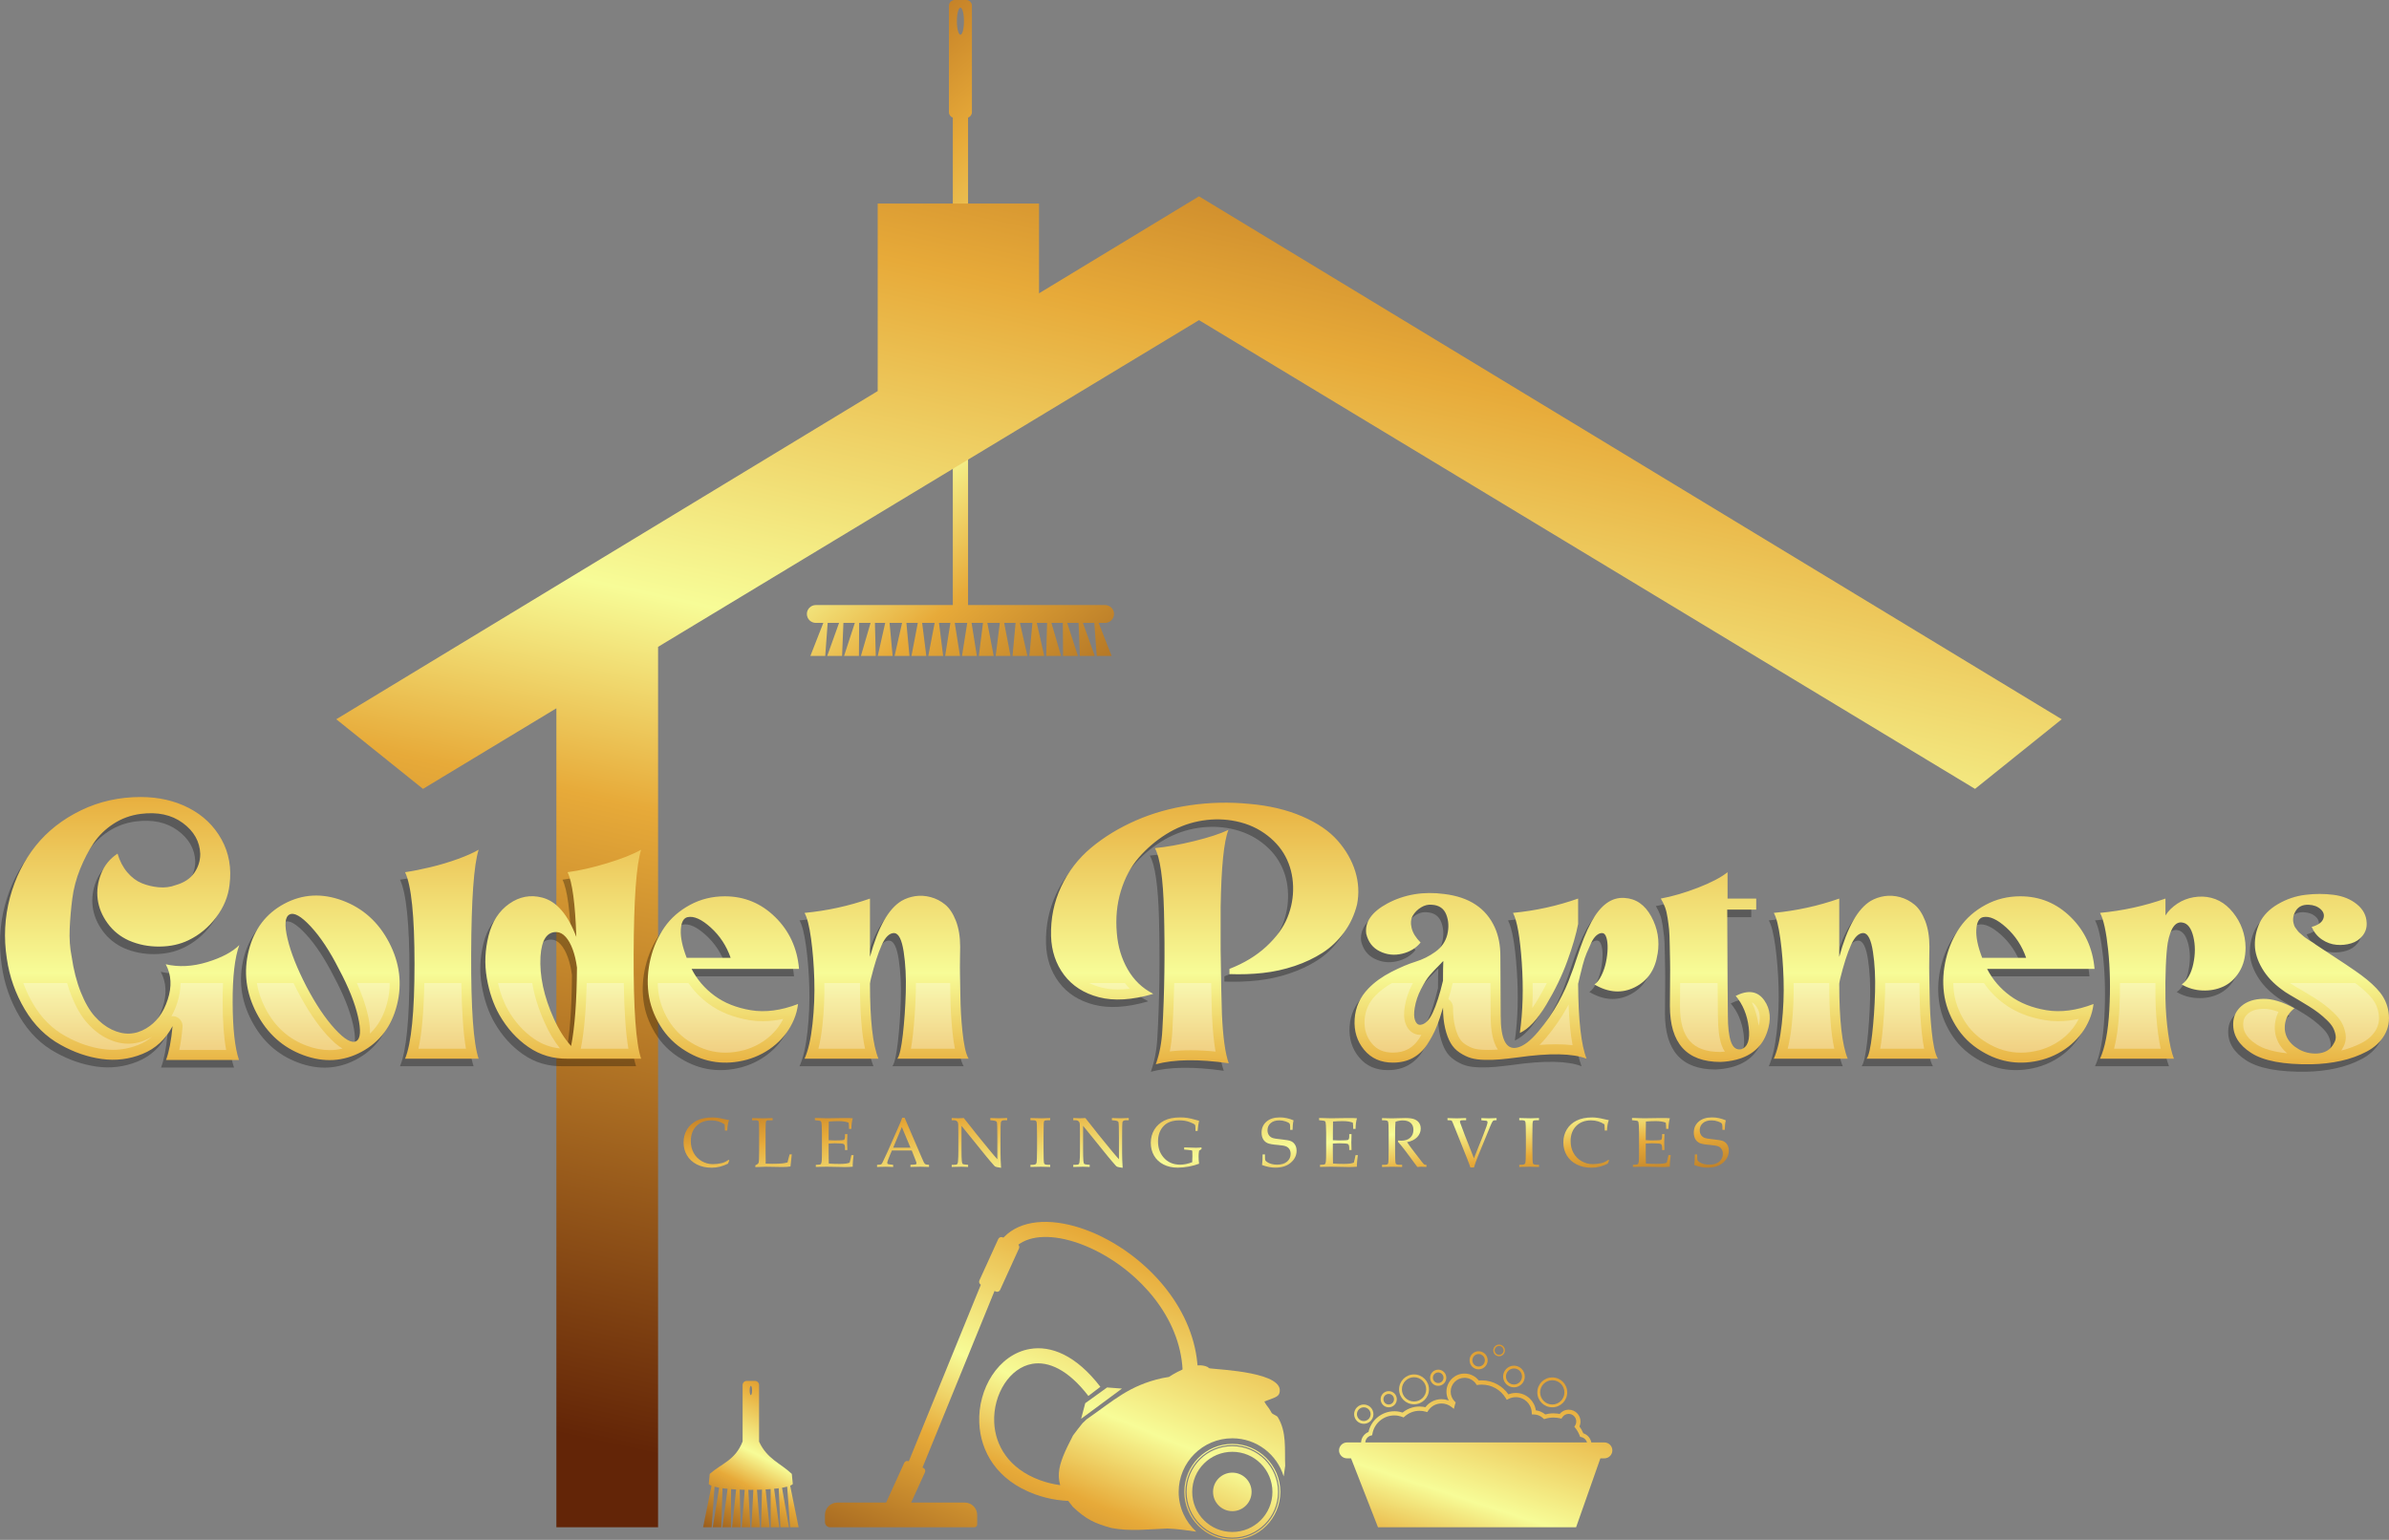<svg xmlns="http://www.w3.org/2000/svg" xmlns:xlink="http://www.w3.org/1999/xlink" viewBox="0 0 1299.71 838"><rect x="0" y="0" width="1299.71" height="838" fill="#808080" stroke="none"/><defs><style>      .cls-1 {        fill: url(#New_Gradient_Swatch_3-32);      }      .cls-1, .cls-2, .cls-3, .cls-4, .cls-5, .cls-6, .cls-7, .cls-8, .cls-9, .cls-10, .cls-11, .cls-12, .cls-13, .cls-14, .cls-15, .cls-16, .cls-17, .cls-18, .cls-19, .cls-20, .cls-21, .cls-22, .cls-23, .cls-24, .cls-25, .cls-26, .cls-27, .cls-28, .cls-29, .cls-30, .cls-31, .cls-32, .cls-33, .cls-34, .cls-35, .cls-36, .cls-37, .cls-38, .cls-39, .cls-40, .cls-41, .cls-42, .cls-43, .cls-44, .cls-45, .cls-46, .cls-47 {        fill-rule: evenodd;      }      .cls-2 {        fill: url(#New_Gradient_Swatch_3-24);      }      .cls-48 {        fill: url(#New_Gradient_Swatch_3-51);      }      .cls-3 {        fill: url(#New_Gradient_Swatch_3-13);      }      .cls-49 {        fill: url(#New_Gradient_Swatch_3-64);      }      .cls-50 {        fill: url(#New_Gradient_Swatch_3-57);      }      .cls-51 {        fill: url(#New_Gradient_Swatch_3-50);      }      .cls-4 {        fill: url(#New_Gradient_Swatch_3-17);      }      .cls-5 {        fill: url(#New_Gradient_Swatch_3-26);      }      .cls-6 {        fill: url(#New_Gradient_Swatch_3-6);      }      .cls-7 {        fill: url(#New_Gradient_Swatch_3-5);      }      .cls-8 {        fill: url(#New_Gradient_Swatch_3-22);      }      .cls-9 {        fill: url(#New_Gradient_Swatch_3-47);      }      .cls-10 {        fill: url(#New_Gradient_Swatch_3-35);      }      .cls-11 {        fill: url(#New_Gradient_Swatch_3);      }      .cls-12 {        fill: url(#New_Gradient_Swatch_3-15);      }      .cls-52 {        fill: url(#New_Gradient_Swatch_3-61);      }      .cls-13 {        fill: url(#New_Gradient_Swatch_3-41);      }      .cls-53 {        fill: url(#New_Gradient_Swatch_3-63);      }      .cls-54 {        isolation: isolate;      }      .cls-14 {        fill: url(#New_Gradient_Swatch_3-21);      }      .cls-15 {        fill: url(#New_Gradient_Swatch_3-2);      }      .cls-16 {        fill: url(#New_Gradient_Swatch_3-18);      }      .cls-55 {        fill: url(#New_Gradient_Swatch_3-56);      }      .cls-17 {        fill: url(#New_Gradient_Swatch_3-27);      }      .cls-56 {        fill: #fff;      }      .cls-56, .cls-57 {        mix-blend-mode: overlay;        opacity: .3;      }      .cls-18 {        fill: url(#New_Gradient_Swatch_3-38);      }      .cls-19 {        fill: url(#New_Gradient_Swatch_3-12);      }      .cls-20 {        fill: url(#New_Gradient_Swatch_3-40);      }      .cls-21 {        fill: url(#New_Gradient_Swatch_3-45);      }      .cls-22 {        fill: url(#New_Gradient_Swatch_3-20);      }      .cls-23 {        fill: url(#New_Gradient_Swatch_3-28);      }      .cls-24 {        fill: url(#New_Gradient_Swatch_3-7);      }      .cls-25 {        fill: url(#New_Gradient_Swatch_3-25);      }      .cls-26 {        fill: url(#New_Gradient_Swatch_3-10);      }      .cls-27 {        fill: url(#New_Gradient_Swatch_3-16);      }      .cls-28 {        fill: url(#New_Gradient_Swatch_3-31);      }      .cls-58 {        fill: url(#New_Gradient_Swatch_3-62);      }      .cls-59 {        fill: url(#New_Gradient_Swatch_3-55);      }      .cls-29 {        fill: url(#New_Gradient_Swatch_3-8);      }      .cls-30 {        fill: url(#New_Gradient_Swatch_3-42);      }      .cls-31 {        fill: url(#New_Gradient_Swatch_3-4);      }      .cls-60 {        fill: url(#New_Gradient_Swatch_3-58);      }      .cls-61 {        fill: url(#New_Gradient_Swatch_3-54);      }      .cls-32 {        fill: url(#New_Gradient_Swatch_3-44);      }      .cls-33 {        fill: url(#New_Gradient_Swatch_3-19);      }      .cls-62 {        fill: url(#New_Gradient_Swatch_3-53);      }      .cls-63 {        fill: url(#New_Gradient_Swatch_3-48);      }      .cls-64 {        fill: none;      }      .cls-34 {        fill: url(#New_Gradient_Swatch_3-9);      }      .cls-35 {        fill: url(#New_Gradient_Swatch_3-39);      }      .cls-36 {        fill: url(#New_Gradient_Swatch_3-43);      }      .cls-37 {        fill: url(#New_Gradient_Swatch_3-46);      }      .cls-65 {        fill: url(#New_Gradient_Swatch_3-59);      }      .cls-66 {        fill: url(#New_Gradient_Swatch_3-49);      }      .cls-38 {        fill: url(#New_Gradient_Swatch_3-29);      }      .cls-39 {        fill: url(#New_Gradient_Swatch_3-33);      }      .cls-40 {        fill: url(#New_Gradient_Swatch_3-37);      }      .cls-41 {        fill: url(#New_Gradient_Swatch_3-14);      }      .cls-42 {        fill: url(#New_Gradient_Swatch_3-36);      }      .cls-67 {        fill: url(#linear-gradient);      }      .cls-43 {        fill: url(#New_Gradient_Swatch_3-34);      }      .cls-68 {        fill: url(#New_Gradient_Swatch_3-60);      }      .cls-44 {        fill: url(#New_Gradient_Swatch_3-23);      }      .cls-45 {        fill: url(#New_Gradient_Swatch_3-3);      }      .cls-46 {        fill: url(#New_Gradient_Swatch_3-30);      }      .cls-69 {        fill: url(#New_Gradient_Swatch_3-52);      }      .cls-47 {        fill: url(#New_Gradient_Swatch_3-11);      }    </style><clipPath id="clippath"><rect class="cls-64" x="1567.12" y="-2073.62" width="2000" height="1999.92"></rect></clipPath><linearGradient id="New_Gradient_Swatch_3" data-name="New Gradient Swatch 3" x1="212.9" y1="64.18" x2="647.81" y2="594.19" gradientUnits="userSpaceOnUse"><stop offset=".1" stop-color="#9e5313"></stop><stop offset=".3" stop-color="#e7aa39"></stop><stop offset=".48" stop-color="#f7fc97"></stop><stop offset=".58" stop-color="#e7aa39"></stop><stop offset=".88" stop-color="#632507"></stop></linearGradient><linearGradient id="New_Gradient_Swatch_3-2" data-name="New Gradient Swatch 3" x1="218.19" y1="59.84" x2="653.11" y2="589.85" xlink:href="#New_Gradient_Swatch_3"></linearGradient><linearGradient id="New_Gradient_Swatch_3-3" data-name="New Gradient Swatch 3" x1="223.48" y1="55.5" x2="658.4" y2="585.5" xlink:href="#New_Gradient_Swatch_3"></linearGradient><linearGradient id="New_Gradient_Swatch_3-4" data-name="New Gradient Swatch 3" x1="228.78" y1="51.15" x2="663.7" y2="581.16" xlink:href="#New_Gradient_Swatch_3"></linearGradient><linearGradient id="New_Gradient_Swatch_3-5" data-name="New Gradient Swatch 3" x1="233.89" y1="46.96" x2="668.81" y2="576.96" xlink:href="#New_Gradient_Swatch_3"></linearGradient><linearGradient id="New_Gradient_Swatch_3-6" data-name="New Gradient Swatch 3" x1="239.37" y1="42.46" x2="674.28" y2="572.47" xlink:href="#New_Gradient_Swatch_3"></linearGradient><linearGradient id="New_Gradient_Swatch_3-7" data-name="New Gradient Swatch 3" x1="244.66" y1="38.12" x2="679.58" y2="568.12" xlink:href="#New_Gradient_Swatch_3"></linearGradient><linearGradient id="New_Gradient_Swatch_3-8" data-name="New Gradient Swatch 3" x1="250.14" y1="33.62" x2="685.06" y2="563.63" xlink:href="#New_Gradient_Swatch_3"></linearGradient><linearGradient id="New_Gradient_Swatch_3-9" data-name="New Gradient Swatch 3" x1="255.43" y1="29.28" x2="690.35" y2="559.28" xlink:href="#New_Gradient_Swatch_3"></linearGradient><linearGradient id="New_Gradient_Swatch_3-10" data-name="New Gradient Swatch 3" x1="260.91" y1="24.79" x2="695.83" y2="554.79" xlink:href="#New_Gradient_Swatch_3"></linearGradient><linearGradient id="New_Gradient_Swatch_3-11" data-name="New Gradient Swatch 3" x1="266.2" y1="20.44" x2="701.12" y2="550.45" xlink:href="#New_Gradient_Swatch_3"></linearGradient><linearGradient id="New_Gradient_Swatch_3-12" data-name="New Gradient Swatch 3" x1="271.68" y1="15.95" x2="706.6" y2="545.95" xlink:href="#New_Gradient_Swatch_3"></linearGradient><linearGradient id="New_Gradient_Swatch_3-13" data-name="New Gradient Swatch 3" x1="276.98" y1="11.6" x2="711.89" y2="541.61" xlink:href="#New_Gradient_Swatch_3"></linearGradient><linearGradient id="New_Gradient_Swatch_3-14" data-name="New Gradient Swatch 3" x1="282.45" y1="7.11" x2="717.37" y2="537.11" xlink:href="#New_Gradient_Swatch_3"></linearGradient><linearGradient id="New_Gradient_Swatch_3-15" data-name="New Gradient Swatch 3" x1="287.56" y1="2.91" x2="722.48" y2="532.92" xlink:href="#New_Gradient_Swatch_3"></linearGradient><linearGradient id="New_Gradient_Swatch_3-16" data-name="New Gradient Swatch 3" x1="292.86" y1="-1.43" x2="727.77" y2="528.57" xlink:href="#New_Gradient_Swatch_3"></linearGradient><linearGradient id="New_Gradient_Swatch_3-17" data-name="New Gradient Swatch 3" x1="298.15" y1="-5.77" x2="733.07" y2="524.23" xlink:href="#New_Gradient_Swatch_3"></linearGradient><linearGradient id="New_Gradient_Swatch_3-18" data-name="New Gradient Swatch 3" x1="303.45" y1="-10.12" x2="738.36" y2="519.89" xlink:href="#New_Gradient_Swatch_3"></linearGradient><linearGradient id="New_Gradient_Swatch_3-19" data-name="New Gradient Swatch 3" x1="323.46" y1="-26.54" x2="758.38" y2="503.46" xlink:href="#New_Gradient_Swatch_3"></linearGradient><linearGradient id="New_Gradient_Swatch_3-20" data-name="New Gradient Swatch 3" x1="851.29" y1="638.69" x2="731.22" y2="1005.25" xlink:href="#New_Gradient_Swatch_3"></linearGradient><linearGradient id="New_Gradient_Swatch_3-21" data-name="New Gradient Swatch 3" x1="852.09" y1="638.92" x2="732.02" y2="1005.48" xlink:href="#New_Gradient_Swatch_3"></linearGradient><linearGradient id="New_Gradient_Swatch_3-22" data-name="New Gradient Swatch 3" x1="880.37" y1="648.19" x2="760.3" y2="1014.75" xlink:href="#New_Gradient_Swatch_3"></linearGradient><linearGradient id="New_Gradient_Swatch_3-23" data-name="New Gradient Swatch 3" x1="813.67" y1="620.59" x2="693.6" y2="987.15" xlink:href="#New_Gradient_Swatch_3"></linearGradient><linearGradient id="New_Gradient_Swatch_3-24" data-name="New Gradient Swatch 3" x1="859" y1="641.19" x2="738.93" y2="1007.74" xlink:href="#New_Gradient_Swatch_3"></linearGradient><linearGradient id="New_Gradient_Swatch_3-25" data-name="New Gradient Swatch 3" x1="839.03" y1="634.64" x2="718.96" y2="1001.2" xlink:href="#New_Gradient_Swatch_3"></linearGradient><linearGradient id="New_Gradient_Swatch_3-26" data-name="New Gradient Swatch 3" x1="847.5" y1="637.42" x2="727.43" y2="1003.98" xlink:href="#New_Gradient_Swatch_3"></linearGradient><linearGradient id="New_Gradient_Swatch_3-27" data-name="New Gradient Swatch 3" x1="791.26" y1="619" x2="671.2" y2="985.56" xlink:href="#New_Gradient_Swatch_3"></linearGradient><linearGradient id="New_Gradient_Swatch_3-28" data-name="New Gradient Swatch 3" x1="821.98" y1="629.06" x2="701.91" y2="995.62" xlink:href="#New_Gradient_Swatch_3"></linearGradient><linearGradient id="New_Gradient_Swatch_3-29" data-name="New Gradient Swatch 3" x1="801.12" y1="622.23" x2="681.05" y2="988.79" xlink:href="#New_Gradient_Swatch_3"></linearGradient><linearGradient id="New_Gradient_Swatch_3-30" data-name="New Gradient Swatch 3" x1="730.89" y1="575.98" x2="547.93" y2="1014.96" xlink:href="#New_Gradient_Swatch_3"></linearGradient><linearGradient id="New_Gradient_Swatch_3-31" data-name="New Gradient Swatch 3" x1="684.94" y1="556.82" x2="501.98" y2="995.81" xlink:href="#New_Gradient_Swatch_3"></linearGradient><linearGradient id="New_Gradient_Swatch_3-32" data-name="New Gradient Swatch 3" x1="668.02" y1="549.77" x2="485.05" y2="988.75" xlink:href="#New_Gradient_Swatch_3"></linearGradient><linearGradient id="New_Gradient_Swatch_3-33" data-name="New Gradient Swatch 3" x1="614.79" y1="527.59" x2="431.83" y2="966.57" xlink:href="#New_Gradient_Swatch_3"></linearGradient><linearGradient id="New_Gradient_Swatch_3-34" data-name="New Gradient Swatch 3" x1="611.13" y1="526.06" x2="428.17" y2="965.05" xlink:href="#New_Gradient_Swatch_3"></linearGradient><linearGradient id="New_Gradient_Swatch_3-35" data-name="New Gradient Swatch 3" x1="610.81" y1="525.93" x2="427.84" y2="964.91" xlink:href="#New_Gradient_Swatch_3"></linearGradient><linearGradient id="New_Gradient_Swatch_3-36" data-name="New Gradient Swatch 3" x1="763.14" y1="589.42" x2="580.18" y2="1028.4" xlink:href="#New_Gradient_Swatch_3"></linearGradient><linearGradient id="New_Gradient_Swatch_3-37" data-name="New Gradient Swatch 3" x1="440.86" y1="711.46" x2="362.06" y2="869.07" xlink:href="#New_Gradient_Swatch_3"></linearGradient><linearGradient id="New_Gradient_Swatch_3-38" data-name="New Gradient Swatch 3" x1="444.65" y1="713.35" x2="365.84" y2="870.96" xlink:href="#New_Gradient_Swatch_3"></linearGradient><linearGradient id="New_Gradient_Swatch_3-39" data-name="New Gradient Swatch 3" x1="448.57" y1="715.31" x2="369.77" y2="872.92" xlink:href="#New_Gradient_Swatch_3"></linearGradient><linearGradient id="New_Gradient_Swatch_3-40" data-name="New Gradient Swatch 3" x1="452.5" y1="717.27" x2="373.69" y2="874.89" xlink:href="#New_Gradient_Swatch_3"></linearGradient><linearGradient id="New_Gradient_Swatch_3-41" data-name="New Gradient Swatch 3" x1="456.42" y1="719.24" x2="377.62" y2="876.85" xlink:href="#New_Gradient_Swatch_3"></linearGradient><linearGradient id="New_Gradient_Swatch_3-42" data-name="New Gradient Swatch 3" x1="460.35" y1="721.2" x2="381.54" y2="878.81" xlink:href="#New_Gradient_Swatch_3"></linearGradient><linearGradient id="New_Gradient_Swatch_3-43" data-name="New Gradient Swatch 3" x1="464.27" y1="723.16" x2="385.47" y2="880.77" xlink:href="#New_Gradient_Swatch_3"></linearGradient><linearGradient id="New_Gradient_Swatch_3-44" data-name="New Gradient Swatch 3" x1="468.2" y1="725.12" x2="389.39" y2="882.74" xlink:href="#New_Gradient_Swatch_3"></linearGradient><linearGradient id="New_Gradient_Swatch_3-45" data-name="New Gradient Swatch 3" x1="471.98" y1="727.02" x2="393.18" y2="884.63" xlink:href="#New_Gradient_Swatch_3"></linearGradient><linearGradient id="New_Gradient_Swatch_3-46" data-name="New Gradient Swatch 3" x1="475.9" y1="728.98" x2="397.1" y2="886.59" xlink:href="#New_Gradient_Swatch_3"></linearGradient><linearGradient id="New_Gradient_Swatch_3-47" data-name="New Gradient Swatch 3" x1="449.88" y1="715.97" x2="371.08" y2="873.58" xlink:href="#New_Gradient_Swatch_3"></linearGradient><linearGradient id="New_Gradient_Swatch_3-48" data-name="New Gradient Swatch 3" x1="769.59" y1="-147.5" x2="526.58" y2="969.05" xlink:href="#New_Gradient_Swatch_3"></linearGradient><linearGradient id="New_Gradient_Swatch_3-49" data-name="New Gradient Swatch 3" x1="377.89" y1="564.42" x2="403.12" y2="769.15" xlink:href="#New_Gradient_Swatch_3"></linearGradient><linearGradient id="New_Gradient_Swatch_3-50" data-name="New Gradient Swatch 3" x1="412.07" y1="560.21" x2="437.3" y2="764.94" xlink:href="#New_Gradient_Swatch_3"></linearGradient><linearGradient id="New_Gradient_Swatch_3-51" data-name="New Gradient Swatch 3" x1="445.77" y1="556.06" x2="471" y2="760.79" xlink:href="#New_Gradient_Swatch_3"></linearGradient><linearGradient id="New_Gradient_Swatch_3-52" data-name="New Gradient Swatch 3" x1="481.11" y1="551.7" x2="506.33" y2="756.43" xlink:href="#New_Gradient_Swatch_3"></linearGradient><linearGradient id="New_Gradient_Swatch_3-53" data-name="New Gradient Swatch 3" x1="523.57" y1="546.47" x2="548.79" y2="751.2" xlink:href="#New_Gradient_Swatch_3"></linearGradient><linearGradient id="New_Gradient_Swatch_3-54" data-name="New Gradient Swatch 3" x1="556.19" y1="542.45" x2="581.41" y2="747.18" xlink:href="#New_Gradient_Swatch_3"></linearGradient><linearGradient id="New_Gradient_Swatch_3-55" data-name="New Gradient Swatch 3" x1="588.73" y1="538.44" x2="613.95" y2="743.17" xlink:href="#New_Gradient_Swatch_3"></linearGradient><linearGradient id="New_Gradient_Swatch_3-56" data-name="New Gradient Swatch 3" x1="628.99" y1="533.48" x2="654.21" y2="738.21" xlink:href="#New_Gradient_Swatch_3"></linearGradient><linearGradient id="New_Gradient_Swatch_3-57" data-name="New Gradient Swatch 3" x1="683.46" y1="526.77" x2="708.69" y2="731.5" xlink:href="#New_Gradient_Swatch_3"></linearGradient><linearGradient id="New_Gradient_Swatch_3-58" data-name="New Gradient Swatch 3" x1="715.98" y1="522.77" x2="741.2" y2="727.49" xlink:href="#New_Gradient_Swatch_3"></linearGradient><linearGradient id="New_Gradient_Swatch_3-59" data-name="New Gradient Swatch 3" x1="749.66" y1="518.62" x2="774.88" y2="723.34" xlink:href="#New_Gradient_Swatch_3"></linearGradient><linearGradient id="New_Gradient_Swatch_3-60" data-name="New Gradient Swatch 3" x1="789.11" y1="513.76" x2="814.33" y2="718.48" xlink:href="#New_Gradient_Swatch_3"></linearGradient><linearGradient id="New_Gradient_Swatch_3-61" data-name="New Gradient Swatch 3" x1="818.15" y1="510.18" x2="843.37" y2="714.91" xlink:href="#New_Gradient_Swatch_3"></linearGradient><linearGradient id="New_Gradient_Swatch_3-62" data-name="New Gradient Swatch 3" x1="849.38" y1="506.33" x2="874.6" y2="711.06" xlink:href="#New_Gradient_Swatch_3"></linearGradient><linearGradient id="New_Gradient_Swatch_3-63" data-name="New Gradient Swatch 3" x1="883.66" y1="502.11" x2="908.89" y2="706.83" xlink:href="#New_Gradient_Swatch_3"></linearGradient><linearGradient id="New_Gradient_Swatch_3-64" data-name="New Gradient Swatch 3" x1="915.09" y1="498.23" x2="940.31" y2="702.96" xlink:href="#New_Gradient_Swatch_3"></linearGradient><linearGradient id="linear-gradient" x1="651.22" y1="346.9" x2="651.22" y2="712.34" gradientUnits="userSpaceOnUse"><stop offset=".1" stop-color="#9e5313"></stop><stop offset=".22" stop-color="#e7aa39"></stop><stop offset=".5" stop-color="#f7fc97"></stop><stop offset=".65" stop-color="#e7aa39"></stop><stop offset=".88" stop-color="#632507"></stop></linearGradient></defs><g class="cls-54"><g id="Layer_2" data-name="Layer 2"><g><g><polygon class="cls-11" points="448.08 338.57 450.32 338.57 448.96 356.96 440.88 356.96 448.08 338.57"></polygon><polygon class="cls-15" points="456.63 338.57 458.87 338.57 458.13 356.96 450.04 356.96 456.63 338.57"></polygon><polygon class="cls-45" points="465.19 338.57 467.42 338.57 467.29 356.96 459.21 356.96 465.19 338.57"></polygon><polygon class="cls-31" points="473.74 338.57 475.98 338.57 476.46 356.96 468.37 356.96 473.74 338.57"></polygon><polygon class="cls-7" points="481.68 338.57 483.92 338.57 485.62 356.96 477.54 356.96 481.68 338.57"></polygon><polygon class="cls-6" points="490.85 338.57 493.08 338.57 494.79 356.96 486.7 356.96 490.85 338.57"></polygon><polygon class="cls-24" points="499.4 338.57 501.64 338.57 503.95 356.96 495.87 356.96 499.4 338.57"></polygon><polygon class="cls-29" points="508.57 338.57 510.8 338.57 513.12 356.96 505.03 356.96 508.57 338.57"></polygon><polygon class="cls-34" points="517.12 338.57 519.36 338.57 522.28 356.96 514.2 356.96 517.12 338.57"></polygon><polygon class="cls-26" points="526.28 338.57 528.52 338.57 531.45 356.96 523.36 356.96 526.28 338.57"></polygon><polygon class="cls-47" points="534.84 338.57 537.08 338.57 540.61 356.96 532.53 356.96 534.84 338.57"></polygon><polygon class="cls-19" points="544 338.57 546.24 338.57 549.77 356.96 541.69 356.96 544 338.57"></polygon><polygon class="cls-3" points="552.56 338.57 554.79 338.57 558.94 356.96 550.86 356.96 552.56 338.57"></polygon><polygon class="cls-41" points="561.72 338.57 563.96 338.57 568.1 356.96 560.02 356.96 561.72 338.57"></polygon><polygon class="cls-12" points="569.66 338.57 571.9 338.57 577.27 356.96 569.18 356.96 569.66 338.57"></polygon><polygon class="cls-27" points="578.22 338.57 580.46 338.57 586.43 356.96 578.35 356.96 578.22 338.57"></polygon><polygon class="cls-4" points="586.77 338.57 589.01 338.57 595.6 356.96 587.51 356.96 586.77 338.57"></polygon><polygon class="cls-16" points="595.32 338.57 597.56 338.57 604.76 356.96 596.68 356.96 595.32 338.57"></polygon><path class="cls-33" d="m522.51,4.16c-1.06,0-1.92,3.3-1.92,7.37s.86,7.38,1.92,7.38c1.06,0,1.92-3.3,1.92-7.38s-.86-7.37-1.92-7.37h0Zm-78.7,325.11h74.56V64.01c-1.23-.42-2.11-1.59-2.11-2.96V3.13c0-1.72,1.41-3.13,3.13-3.13h6.25c1.72,0,3.13,1.41,3.13,3.13v57.92c0,1.36-.89,2.53-2.11,2.96v265.26h74.56c2.67,0,4.85,2.18,4.85,4.85s-2.18,4.85-4.85,4.85h-157.4c-2.67,0-4.85-2.18-4.85-4.85s2.18-4.85,4.85-4.85Z"></path></g><g><path class="cls-22" d="m760.79,770.46c-.71-.13-1.45-.2-2.22-.2-2.97,0-5.69,1.07-7.79,2.84-2.14,1.8-3.65,4.33-4.14,7.21l-.12.73-.71.19c-.89.24-1.66.77-2.2,1.48-.53.69-.84,1.56-.84,2.5,0,1.14.46,2.17,1.21,2.92.75.75,1.78,1.21,2.92,1.21.17,0,.32,0,.44-.02.14-.02.28-.04.44-.07l.71-.15.44.58c1.12,1.48,2.58,2.7,4.27,3.54,1.62.8,3.44,1.26,5.38,1.26,1.55,0,3.02-.29,4.36-.81,1.4-.54,2.68-1.34,3.78-2.34l.52-.47.66.25c.68.26,1.39.47,2.13.6.71.13,1.45.2,2.22.2,1.68,0,3.28-.34,4.72-.95,1.51-.64,2.86-1.58,3.98-2.74l1.36-1.41.56,1.87c.76,2.53,2.31,4.71,4.38,6.25,2.01,1.5,4.51,2.39,7.22,2.39,1.99,0,3.87-.48,5.52-1.32,1.72-.88,3.19-2.16,4.32-3.71l1.28-1.78.73,2.06c1.06,3,3.03,5.58,5.58,7.38,2.48,1.75,5.51,2.78,8.79,2.78,2.32,0,4.52-.52,6.48-1.44,2.04-.96,3.84-2.37,5.26-4.09l.82-.99.89.94c1.41,1.49,3.12,2.69,5.04,3.51,1.84.79,3.87,1.23,6,1.23,3.45,0,6.62-1.14,9.17-3.07,2.61-1.97,4.57-4.77,5.48-8l.17-.61.6-.18c.86-.26,1.6-.79,2.12-1.49.51-.68.81-1.53.81-2.46,0-.98-.34-1.89-.91-2.59-.58-.72-1.4-1.24-2.34-1.44l-.61-.13-.22-.59c-.28-.76-.63-1.51-1.05-2.23-.42-.73-.88-1.41-1.39-2.04l-.52-.64.43-.69c.2-.32.36-.67.46-1.04.1-.36.16-.75.16-1.14,0-1.14-.46-2.17-1.21-2.92h0c-.74-.75-1.77-1.21-2.92-1.21-.72,0-1.4.18-1.98.5-.61.34-1.13.82-1.5,1.41l-.44.69-.79-.19c-.58-.14-1.17-.24-1.76-.31-.58-.07-1.18-.1-1.79-.1-.78,0-1.53.06-2.27.17-.77.11-1.5.28-2.2.5l-.64.2-.48-.46c-.68-.65-1.48-1.18-2.36-1.54-.85-.35-1.78-.55-2.75-.56l-1.08-.02-.05-1.08c-.1-2.31-1.1-4.39-2.67-5.89-1.56-1.49-3.67-2.41-6-2.41-.71,0-1.4.08-2.04.24-.67.16-1.32.4-1.92.71l-.95.49-.55-.91c-1.36-2.25-3.28-4.12-5.56-5.41-2.2-1.24-4.76-1.95-7.48-1.95-.36,0-.7.01-1.02.03h0c-.35.02-.69.06-1.01.1l-.7.09-.4-.59c-.69-1.03-1.63-1.87-2.72-2.46-1.05-.56-2.26-.88-3.54-.88-2.08,0-3.97.84-5.33,2.21-1.37,1.36-2.21,3.25-2.21,5.33,0,1.03.2,2.01.57,2.9.39.93.95,1.76,1.65,2.46l.51.5-.23.67c-.06.17-.12.36-.17.55-.05.17-.1.35-.15.56l-.43,1.71-1.38-1.08c-.75-.58-1.6-1.05-2.52-1.37-.89-.31-1.84-.47-2.83-.47-1.51,0-2.93.38-4.15,1.05-1.28.7-2.36,1.71-3.15,2.93l-.46.72-.82-.24c-.53-.15-1.09-.27-1.67-.36-.55-.08-1.12-.12-1.71-.12-1.55,0-3.02.29-4.36.81-1.4.54-2.68,1.34-3.78,2.34l-.52.47-.66-.26c-.68-.26-1.39-.47-2.13-.6h0Zm-2.22-2.49h0c.89,0,1.77.09,2.63.25.64.12,1.27.28,1.89.48,1.18-.97,2.52-1.76,3.97-2.32,1.62-.62,3.37-.97,5.19-.97.68,0,1.35.05,2.03.15.4.06.8.13,1.19.22.94-1.23,2.13-2.27,3.5-3.02,1.56-.85,3.35-1.34,5.25-1.34,1.25,0,2.45.21,3.58.6.14.05.28.1.42.16-.2-.35-.39-.72-.54-1.1-.49-1.17-.75-2.44-.75-3.77,0-2.71,1.1-5.17,2.88-6.95,1.78-1.78,4.24-2.88,6.95-2.88,1.66,0,3.24.42,4.62,1.15,1.22.65,2.29,1.55,3.13,2.63.16-.02.32-.03.48-.04.41-.03.8-.04,1.17-.04,3.12,0,6.05.82,8.6,2.26,2.34,1.32,4.34,3.16,5.86,5.36.48-.19.97-.35,1.48-.47.84-.2,1.7-.31,2.58-.31,2.94,0,5.62,1.16,7.59,3.05,1.74,1.67,2.94,3.91,3.28,6.42.9.11,1.75.34,2.56.67.94.39,1.81.92,2.58,1.56.63-.17,1.27-.3,1.91-.4.85-.13,1.72-.19,2.6-.19.69,0,1.37.04,2.05.12.43.05.86.12,1.28.2.51-.62,1.14-1.14,1.84-1.52.92-.51,1.97-.79,3.08-.79,1.77,0,3.37.72,4.53,1.88h0c1.16,1.16,1.88,2.76,1.88,4.53,0,.61-.09,1.21-.25,1.77-.09.31-.21.62-.34.92.41.56.8,1.14,1.13,1.73.37.64.69,1.31.98,2.01,1.21.39,2.26,1.12,3.03,2.08.89,1.1,1.42,2.5,1.42,4.03,0,1.43-.47,2.75-1.27,3.82-.69.93-1.62,1.66-2.71,2.11-1.11,3.48-3.29,6.48-6.14,8.63-2.94,2.22-6.59,3.53-10.55,3.53-2.44,0-4.78-.5-6.9-1.41-1.82-.78-3.47-1.86-4.91-3.17-1.49,1.56-3.26,2.84-5.23,3.77-2.27,1.07-4.8,1.66-7.46,1.66-3.76,0-7.25-1.19-10.1-3.21-2.41-1.71-4.37-4.01-5.67-6.68-1.11,1.17-2.42,2.16-3.87,2.9-1.97,1.01-4.2,1.58-6.56,1.58-3.21,0-6.18-1.06-8.58-2.84-1.99-1.48-3.59-3.47-4.6-5.77-1.03.83-2.18,1.53-3.42,2.06-1.73.73-3.63,1.14-5.62,1.14-.89,0-1.77-.09-2.63-.24-.64-.12-1.27-.28-1.89-.49-1.18.97-2.52,1.76-3.97,2.33-1.62.62-3.37.97-5.19.97-2.29,0-4.46-.54-6.39-1.5-1.79-.89-3.37-2.14-4.64-3.66-.22.02-.44.03-.64.03-1.77,0-3.37-.72-4.54-1.88-1.16-1.16-1.88-2.77-1.88-4.54,0-1.46.49-2.81,1.32-3.89.7-.91,1.64-1.64,2.73-2.07.69-3.14,2.41-5.89,4.78-7.89,2.51-2.11,5.74-3.39,9.27-3.39h0Z"></path><path class="cls-14" d="m732.81,784.96h140.05c2.38,0,4.33,1.95,4.33,4.33h0c0,2.38-1.95,4.33-4.33,4.33h-2.19l-13.21,37.49h-107.78l-14.65-37.49h-2.21c-2.38,0-4.33-1.95-4.33-4.33h0c0-2.38,1.95-4.33,4.33-4.33Z"></path><path class="cls-8" d="m849.17,753.04c-1.19-1.19-2.85-1.93-4.67-1.93s-3.48.74-4.67,1.93h0c-1.2,1.19-1.93,2.85-1.93,4.67s.74,3.48,1.93,4.67c1.2,1.2,2.85,1.94,4.67,1.94s3.48-.74,4.67-1.93h0c1.2-1.2,1.94-2.85,1.94-4.67s-.74-3.48-1.93-4.67h0Zm-4.67-3.46h0c2.24,0,4.28.91,5.75,2.38h0c1.47,1.48,2.38,3.51,2.38,5.75s-.91,4.28-2.38,5.75h0c-1.47,1.47-3.5,2.38-5.75,2.38s-4.28-.91-5.75-2.38c-1.47-1.47-2.38-3.51-2.38-5.75s.91-4.28,2.38-5.75h0c1.47-1.48,3.51-2.38,5.75-2.38h0Z"></path><path class="cls-44" d="m773.96,751.4c-1.19-1.19-2.85-1.93-4.67-1.93-1.83,0-3.48.74-4.67,1.93h0c-1.19,1.19-1.93,2.85-1.93,4.67s.74,3.48,1.93,4.67h0c1.19,1.19,2.85,1.93,4.67,1.93s3.48-.74,4.67-1.93c1.2-1.2,1.94-2.85,1.94-4.67s-.74-3.48-1.94-4.67h0Zm-4.67-3.46h0c2.24,0,4.28.91,5.75,2.38h0c1.47,1.47,2.38,3.51,2.38,5.75s-.91,4.28-2.38,5.75h0c-1.47,1.48-3.5,2.39-5.75,2.39s-4.28-.91-5.75-2.38h0c-1.47-1.47-2.38-3.51-2.38-5.75s.91-4.28,2.38-5.75h0s0,0,0,0c1.47-1.47,3.51-2.38,5.75-2.38Z"></path><path class="cls-2" d="m826.75,745.98c-.79-.79-1.88-1.28-3.09-1.28s-2.3.49-3.08,1.28h0c-.79.79-1.28,1.88-1.28,3.09s.49,2.3,1.28,3.09h0c.79.79,1.88,1.28,3.08,1.28s2.3-.49,3.09-1.28c.79-.79,1.28-1.88,1.28-3.09s-.49-2.3-1.28-3.09h0Zm-3.09-2.8h0c1.63,0,3.1.66,4.16,1.73h0c1.06,1.07,1.73,2.54,1.73,4.17s-.66,3.1-1.73,4.16h0c-1.07,1.07-2.54,1.73-4.16,1.73s-3.1-.66-4.17-1.73h0c-1.07-1.07-1.73-2.54-1.73-4.16s.66-3.1,1.73-4.16h0c1.07-1.07,2.54-1.73,4.17-1.73Z"></path><path class="cls-25" d="m806.84,737.85c-.62-.61-1.47-1-2.41-1s-1.79.38-2.4,1c-.61.62-1,1.47-1,2.41s.38,1.79,1,2.41h0c.61.61,1.47.99,2.4.99s1.79-.38,2.41-.99c.61-.62.99-1.47.99-2.41,0-.94-.38-1.79-1-2.41h0Zm-2.41-2.52h0c1.36,0,2.59.55,3.48,1.44h0c.89.89,1.44,2.12,1.44,3.48s-.55,2.59-1.44,3.48h0c-.89.89-2.12,1.45-3.48,1.45s-2.59-.55-3.48-1.44h0c-.89-.89-1.44-2.13-1.44-3.49s.55-2.59,1.44-3.48c.89-.89,2.12-1.44,3.48-1.44Z"></path><path class="cls-5" d="m817.28,733.17c-.44-.44-1.04-.71-1.71-.71-.67,0-1.28.27-1.71.71-.44.44-.71,1.04-.71,1.71s.27,1.27.71,1.71c.44.44,1.04.71,1.71.71s1.27-.27,1.71-.71h0c.44-.44.71-1.04.71-1.71s-.27-1.27-.71-1.71h0Zm-1.71-1.47h0c.88,0,1.68.36,2.25.93.58.58.93,1.37.93,2.25s-.36,1.67-.93,2.25h0s0,0,0,0c-.58.58-1.37.93-2.25.93s-1.68-.36-2.25-.93c-.57-.57-.93-1.37-.93-2.25s.36-1.67.93-2.25h0c.58-.58,1.37-.93,2.25-.93Z"></path><path class="cls-17" d="m744.58,766.94c-.67-.67-1.6-1.09-2.63-1.09s-1.96.42-2.63,1.09c-.67.67-1.09,1.6-1.09,2.63s.42,1.96,1.09,2.64c.67.67,1.61,1.09,2.63,1.09s1.96-.42,2.63-1.09h0c.67-.67,1.09-1.6,1.09-2.63s-.41-1.96-1.09-2.63h0Zm-2.63-2.62h0c1.45,0,2.76.59,3.71,1.54h0c.95.95,1.54,2.26,1.54,3.71s-.59,2.76-1.54,3.71h0c-.95.95-2.26,1.54-3.71,1.54s-2.76-.59-3.71-1.54h0c-.95-.95-1.54-2.27-1.54-3.71s.59-2.76,1.54-3.71c.95-.95,2.26-1.54,3.71-1.54Z"></path><path class="cls-23" d="m784.48,747.71c-.52-.52-1.24-.84-2.04-.84s-1.52.32-2.04.84h0c-.52.52-.84,1.24-.84,2.04s.32,1.52.84,2.04h0c.52.52,1.24.84,2.04.84s1.52-.32,2.04-.84c.52-.52.84-1.24.84-2.04s-.32-1.52-.84-2.04h0Zm-2.04-2.37h0c1.22,0,2.32.49,3.12,1.29h0c.8.8,1.29,1.9,1.29,3.12s-.49,2.32-1.29,3.12c-.8.8-1.9,1.29-3.12,1.29s-2.32-.49-3.12-1.29h0c-.8-.8-1.29-1.9-1.29-3.12s.49-2.31,1.29-3.11h0s0,0,0,0c.8-.8,1.9-1.29,3.12-1.29Z"></path><path class="cls-38" d="m757.56,759.4c-.52-.52-1.24-.84-2.04-.84s-1.52.32-2.04.84h0c-.52.52-.84,1.24-.84,2.04s.32,1.52.84,2.04h0c.52.52,1.24.84,2.04.84s1.52-.32,2.04-.84h0c.52-.52.84-1.24.84-2.04s-.32-1.52-.84-2.04h0Zm-2.04-2.37h0c1.22,0,2.32.49,3.12,1.29h0c.8.8,1.29,1.9,1.29,3.12s-.49,2.32-1.29,3.12h0c-.8.8-1.9,1.29-3.12,1.29s-2.32-.5-3.11-1.29h0c-.8-.8-1.29-1.9-1.29-3.12s.49-2.32,1.29-3.12h0c.8-.8,1.9-1.29,3.11-1.29Z"></path></g><g><path class="cls-46" d="m650.84,833.52c-5.11-.75-9.87-1.48-15.78-1.71-10.1.37-20.44,1.65-30.42-.29-9.35-2.59-13.84-4.8-20.95-11.49-11.74-14.23-8.61-22,.08-38.88,1.71-2.29,3.37-4.47,5.18-6.68.73-.69,1.46-1.39,2.19-2.08,14.64-10.15,23.04-18.38,41.09-22.42,1.24-.22,2.48-.44,3.72-.66,5.33-3.52,14.96-8.32,20.96-5.44.45.21.62.69,1.35.79,5.26.73,41.56,2.05,37.73,13.63-.66,2-3.56,2.63-8.14,4.38,0,0,.82,1.62,1.75,2.72.93,1.1,2.23,3.49,2.23,3.49.64.86,2.79,1.42,3.32,2.29,4.96,8.19,3.67,17.1,4.04,26.52l-.82,5.74c-3.63-11.99-14.77-20.73-27.94-20.73-16.12,0-29.19,13.07-29.19,29.19,0,8.58,3.71,16.3,9.6,21.64Z"></path><polygon class="cls-28" points="590.43 763.59 602.31 755.04 610.4 755.65 588.16 772.11 590.43 763.59"></polygon><path class="cls-1" d="m497.35,809.16c.03-.19.21-.72.33-.91l-1.4.11,1.06.81h0Zm94.77-49.5h0c-11.12-14.48-21.87-18.98-30.55-17.47-6.13,1.07-11.39,5.15-15.07,10.8-3.83,5.88-5.95,13.4-5.62,21.02.54,12.46,7.76,25.21,24.93,31.5,13.69,5.01,28.93,3.92,42.22-1.91,13.15-5.77,24.33-16.18,30.15-29.88,13.24-31.22-.16-59.78-20.62-78.42-6.65-6.06-14.04-11.07-21.52-14.8-7.42-3.7-14.86-6.11-21.66-6.99-12.09-1.57-22.18,1.71-26.11,11.34l-49.64,121.72c-.25,1.35-.74,2-1.21,2.62-.04.06-.05.04-.04-.03l-1.06-.81-6.67.52c-.19-2.39.35-3.39,1.01-4.29l.02-.16.21-.51,49.82-122.15c5.56-13.64,18.94-18.42,34.72-16.37,7.77,1.01,16.11,3.69,24.28,7.76,8.12,4.04,16.15,9.49,23.38,16.08,22.71,20.69,37.52,52.56,22.64,87.64-6.67,15.73-19.43,27.63-34.4,34.2-15.13,6.65-32.57,7.87-48.3,2.1-20.83-7.63-29.61-23.39-30.27-38.86-.4-9.32,2.21-18.54,6.93-25.79,4.88-7.49,12.03-12.94,20.54-14.41,11.47-1.99,25.11,3.25,38.42,20.58l-6.5,4.96Z"></path><path class="cls-39" d="m455.53,817.69h69.37c3.7,0,6.72,3.02,6.72,6.72v5.2c0,.83-.68,1.52-1.52,1.52h-78.47c-1.55,0-2.82-1.27-2.82-2.82v-3.9c0-3.7,3.02-6.72,6.72-6.72Z"></path><path class="cls-43" d="m545.49,673.35l7.99,3.64c.9.41,1.31,1.49.9,2.39l-10.27,22.55c-.41.91-1.49,1.31-2.39.9l-7.99-3.64c-.9-.41-1.31-1.49-.9-2.39l10.27-22.55c.41-.9,1.49-1.31,2.39-.9Z"></path><path class="cls-10" d="m494.33,795.18l7.99,3.64c.9.41,1.31,1.49.89,2.39l-10.27,22.55c-.41.9-1.49,1.31-2.39.9l-7.99-3.64c-.9-.41-1.31-1.49-.9-2.39l10.27-22.55c.41-.9,1.49-1.31,2.39-.9Z"></path><path class="cls-42" d="m670.43,786.37c-14.09,0-25.51,11.42-25.51,25.51s11.42,25.51,25.51,25.51,25.51-11.42,25.51-25.51-11.42-25.51-25.51-25.51h0Zm17.6,7.9h0c4.5,4.5,7.29,10.73,7.29,17.6s-2.79,13.1-7.29,17.6c-4.5,4.51-10.73,7.29-17.6,7.29s-13.1-2.79-17.6-7.29c-4.5-4.5-7.29-10.73-7.29-17.6s2.79-13.1,7.29-17.6c4.5-4.51,10.73-7.29,17.6-7.29s13.1,2.79,17.6,7.29h0Zm-17.6-8.52h0c7.21,0,13.74,2.92,18.47,7.65,4.73,4.73,7.65,11.26,7.65,18.47s-2.92,13.74-7.65,18.47c-4.73,4.73-11.26,7.65-18.47,7.65s-13.75-2.92-18.47-7.65c-4.73-4.73-7.65-11.26-7.65-18.47s2.92-13.74,7.65-18.47c4.73-4.73,11.26-7.65,18.47-7.65h0Zm15.43,10.69h0c3.95,3.95,6.39,9.41,6.39,15.43s-2.44,11.48-6.39,15.43c-3.95,3.95-9.41,6.39-15.43,6.39s-11.48-2.44-15.43-6.39c-3.95-3.95-6.39-9.41-6.39-15.43,0-6.03,2.45-11.49,6.39-15.43,3.95-3.95,9.41-6.39,15.43-6.39s11.48,2.44,15.43,6.39h0Zm-15.43,4.96h0c5.79,0,10.48,4.69,10.48,10.48,0,5.79-4.69,10.48-10.48,10.48s-10.48-4.69-10.48-10.48,4.69-10.48,10.48-10.48Z"></path></g><g><polygon class="cls-40" points="387.7 805.54 388.99 805.54 387.16 831.11 382.52 831.11 387.7 805.54"></polygon><polygon class="cls-18" points="391.91 805.54 393.19 805.54 392.41 831.11 387.78 831.11 391.91 805.54"></polygon><polygon class="cls-35" points="396.46 805.54 397.75 805.54 397.67 831.11 393.03 831.11 396.46 805.54"></polygon><polygon class="cls-20" points="401.02 805.54 402.3 805.54 402.93 831.11 398.29 831.11 401.02 805.54"></polygon><polygon class="cls-13" points="405.57 805.54 406.86 805.54 408.18 831.11 403.55 831.11 405.57 805.54"></polygon><polygon class="cls-30" points="410.13 805.54 411.41 805.54 413.44 831.11 408.8 831.11 410.13 805.54"></polygon><polygon class="cls-36" points="414.69 805.54 415.97 805.54 418.7 831.11 414.06 831.11 414.69 805.54"></polygon><polygon class="cls-32" points="419.24 805.54 420.52 805.54 423.95 831.11 419.32 831.11 419.24 805.54"></polygon><polygon class="cls-21" points="423.45 805.54 424.73 805.54 429.21 831.11 424.57 831.11 423.45 805.54"></polygon><polygon class="cls-37" points="428 805.54 429.28 805.54 434.47 831.11 429.83 831.11 428 805.54"></polygon><path class="cls-9" d="m408.5,754.15c-.36,0-.66,1.13-.66,2.52s.29,2.52.65,2.52.66-1.13.66-2.52-.29-2.52-.65-2.52h0Zm22.83,53.44h0c-3.69,4.21-42.01,4.27-45.75,0,.18-1.84.37-3.68.55-5.52,6.6-5.77,13.89-7.4,17.88-17.65v-30.71c0-1.23,1.01-2.24,2.24-2.24h4.48c1.23,0,2.24,1.01,2.24,2.24v30.82c4.4,9.51,11.42,11.52,17.8,17.54.18,1.84.37,3.68.55,5.52Z"></path></g><polygon class="cls-63" points="1121.66 391.41 1074.49 429.3 652.3 174.21 565.28 226.79 477.5 279.83 358.02 352.01 358.02 831.11 302.69 831.11 302.69 385.45 230.12 429.3 182.94 391.41 477.5 212.82 477.5 110.77 565.28 110.77 565.28 159.61 652.3 106.84 1121.66 391.41"></polygon><g><path class="cls-66" d="m394.4,615.2l-.15-3.33c-1.11-.74-2.27-1.28-3.49-1.64-1.21-.36-2.48-.54-3.8-.54-3.36,0-6.06,1.02-8.08,3.07-2.03,2.04-3.04,4.78-3.04,8.21,0,2.41.51,4.55,1.54,6.43,1.03,1.88,2.49,3.37,4.38,4.47,1.89,1.1,3.89,1.65,6,1.65,1.67,0,3.32-.19,4.95-.58,1.22-.29,2.45-.89,3.68-1.79l.39.37c-.26.57-.5,1.15-.73,1.74-1.46.72-2.93,1.27-4.4,1.64s-2.96.55-4.46.55c-3.07,0-5.76-.59-8.08-1.78-2.32-1.18-4.11-2.82-5.35-4.91-1.25-2.09-1.87-4.44-1.87-7.07s.63-4.98,1.89-7.06c1.26-2.08,3.04-3.68,5.34-4.82,2.3-1.14,5.12-1.71,8.48-1.71,1.76,0,3.81.29,6.17.86,1.17.27,2.12.48,2.86.62-.56,1.33-.88,3.21-.97,5.65h-1.25Z"></path><path class="cls-51" d="m416.52,633.22c1.22.06,2.41.09,3.57.09,2.34,0,4.17-.06,5.49-.19.92-.1,1.88-.28,2.86-.54l1.12-4.39h1.21c-.31,2.35-.55,4.55-.73,6.6-1.12.19-2.65.28-4.6.28l-8.9-.15c-1.2,0-3.06.07-5.59.21v-.99c1-.44,1.59-.9,1.77-1.4.18-.5.27-2.47.27-5.93v-10.28c0-3.74-.09-5.82-.27-6.25-.18-.43-.69-.64-1.52-.64h-2.04v-1.18c2.97.09,4.93.13,5.91.13,1.29,0,3.05-.04,5.27-.13v1.18h-2.32c-.66,0-1.08.19-1.25.57s-.26,1.96-.26,4.74v11.91l.06,5.27-.06,1.1Z"></path><path class="cls-48" d="m450.81,622.34v4.59l.02,2.64c0,1.65.02,2.85.06,3.61,1.82.14,3.78.21,5.86.21,1.4,0,2.57-.06,3.52-.19.61-.08,1.26-.24,1.95-.49.31-1.1.63-2.47.95-4.11h1.23c-.34,2.74-.51,4.56-.51,5.47l.04.84c-1.43.12-2.84.19-4.22.19l-2.93-.06c-3.24-.09-5.62-.13-7.14-.13s-3.4.04-5.81.13v-1.18h.58c1.08,0,1.77-.11,2.05-.32.28-.21.47-.71.56-1.5.09-.79.14-2.52.14-5.2v-10.26c0-1.68-.04-3.06-.12-4.13s-.17-1.71-.26-1.92c-.09-.21-.23-.36-.4-.48-.18-.11-.71-.21-1.61-.3l-1.44-.15v-1.18h2.02l1.98.07c1.11.04,1.95.07,2.52.07l7.18-.11,3.4-.02c1.16-.01,2.33.03,3.51.13-.47,1.48-.74,3.4-.78,5.78h-1.27c0-1.37-.07-2.51-.21-3.42-1.47-.55-3.28-.82-5.42-.82-1.71,0-3.5.08-5.36.22.01,1.17,0,2.34-.04,3.51l-.04,2.87v3.79c1.23.09,2.32.13,3.27.13,2.97,0,4.65-.1,5.04-.31.39-.21.59-.84.59-1.92v-1.22h1.27c-.09,1.88-.13,3.38-.13,4.5,0,1.18.04,2.58.13,4.19h-1.27v-1.08c0-1.2-.23-1.93-.7-2.2-.47-.27-2.12-.4-4.94-.4-1.05,0-2.13.04-3.25.13Z"></path><path class="cls-69" d="m496.04,626.08h-10.81l-1.27,3.01c-.83,1.99-1.25,3.21-1.25,3.66,0,.29.08.49.23.62.16.12.55.22,1.19.3l1.79.21v1.18c-1.2-.09-2.54-.13-4.04-.13-1.79,0-3.37.04-4.73.13v-1.18l.56-.02c.87-.03,1.44-.12,1.69-.27s.53-.54.81-1.15c.88-1.79,1.79-3.73,2.71-5.81l5.14-11.65c1.37-3.09,2.31-5.33,2.8-6.73h1.27l9.46,22c.64,1.5,1.06,2.4,1.27,2.7.21.31.45.52.73.65.27.13.89.22,1.85.27v1.18c-1.62-.09-3.17-.13-4.64-.13-1.37,0-3.2.04-5.48.13v-1.18l1.85-.11c.66-.05,1.05-.12,1.18-.2.19-.14.28-.31.28-.52,0-.22-.19-.81-.56-1.76l-2.05-5.2Zm-10.12-1.53h9.42l-4.71-11.23-4.71,11.23Z"></path><path class="cls-62" d="m523.09,612.67v12.92c0,2.94.06,4.99.17,6.15.09.89.23,1.43.44,1.62.21.19.8.33,1.79.42l1.2.09v1.18c-1.36-.09-2.59-.13-3.69-.13-.76,0-2.51.04-5.24.13v-1.18h1.35c.81,0,1.34-.11,1.59-.34.25-.22.4-.67.47-1.33.14-1.37.21-3.23.21-5.59v-9.29c0-1.74-.02-3.47-.06-5.18-.03-.72-.12-1.22-.29-1.49-.17-.27-.41-.51-.74-.72-.32-.21-.78-.32-1.37-.32h-1.16v-1.18c1.58.09,2.79.13,3.63.13.9,0,1.88-.04,2.95-.13,1.23,1.51,2.39,2.98,3.49,4.4,1.09,1.43,2.22,2.86,3.39,4.31l6.39,7.85c2.3,2.82,3.97,4.77,4.99,5.87v-12c0-5.02-.09-7.77-.27-8.23-.18-.47-.9-.76-2.16-.89l-1.4-.13v-1.18c2.01.09,3.56.13,4.67.13s2.65-.04,4.49-.13v1.18h-1.44c-1.16,0-1.83.39-2,1.16-.11.51-.17,3.24-.17,8.19v8.43c0,2.27.1,4.98.3,8.13-1.7-.26-2.68-.45-2.95-.57s-.54-.31-.78-.59c-1.38-1.53-2.83-3.23-4.36-5.1l-13.44-16.6Z"></path><path class="cls-61" d="m560.59,633.87h1.18c1.16,0,1.85-.28,2.08-.84.23-.56.35-3.25.35-8.06v-6.34c0-4.98-.1-7.73-.3-8.24-.2-.51-.8-.77-1.79-.77h-1.51v-1.18c2.07.09,4.12.13,6.14.13,1.69,0,3.21-.04,4.59-.13v1.18h-1.45c-.89,0-1.45.11-1.67.32-.23.21-.36.75-.39,1.61-.06,1.33-.09,3.71-.09,7.12v6.45c0,4.85.11,7.52.32,8.01.21.49.9.74,2.05.74h1.24v1.18c-1.54-.09-3.21-.13-5.02-.13-2.11,0-4.01.04-5.71.13v-1.18Z"></path><path class="cls-59" d="m589.24,612.67v12.92c0,2.94.06,4.99.17,6.15.09.89.23,1.43.44,1.62.21.19.8.33,1.79.42l1.2.09v1.18c-1.36-.09-2.59-.13-3.69-.13-.76,0-2.51.04-5.24.13v-1.18h1.35c.81,0,1.34-.11,1.59-.34.25-.22.4-.67.47-1.33.14-1.37.21-3.23.21-5.59v-9.29c0-1.74-.02-3.47-.06-5.18-.03-.72-.12-1.22-.29-1.49-.17-.27-.41-.51-.74-.72-.32-.21-.78-.32-1.37-.32h-1.16v-1.18c1.58.09,2.79.13,3.63.13.9,0,1.88-.04,2.95-.13,1.23,1.51,2.39,2.98,3.49,4.4,1.09,1.43,2.22,2.86,3.39,4.31l6.39,7.85c2.3,2.82,3.97,4.77,4.99,5.87v-12c0-5.02-.09-7.77-.27-8.23-.18-.47-.9-.76-2.16-.89l-1.4-.13v-1.18c2.01.09,3.56.13,4.67.13s2.65-.04,4.49-.13v1.18h-1.44c-1.16,0-1.83.39-2,1.16-.11.51-.17,3.24-.17,8.19v8.43c0,2.27.1,4.98.3,8.13-1.7-.26-2.68-.45-2.95-.57s-.54-.31-.78-.59c-1.38-1.53-2.83-3.23-4.36-5.1l-13.44-16.6Z"></path><path class="cls-55" d="m652.35,626.21c-.19,1.05-.28,2.11-.28,3.2,0,1.15.09,2.44.28,3.87-1.66.65-3.53,1.17-5.62,1.56-2.09.39-4.08.59-5.99.59-2.94,0-5.52-.58-7.75-1.73s-3.93-2.75-5.13-4.8-1.79-4.38-1.79-6.98.64-5.09,1.93-7.19c1.28-2.1,3.07-3.73,5.36-4.9,2.29-1.17,5.2-1.75,8.71-1.75,1.43,0,2.75.09,3.96.28,1.21.19,2.79.56,4.73,1.12l1.59.43c-.33,1.32-.59,3.17-.79,5.53h-1.18v-1.23c0-1.22-.1-1.94-.3-2.15-.37-.4-1.37-.89-2.97-1.49s-3.45-.89-5.51-.89c-3.66,0-6.47.99-8.41,2.95-2.12,2.14-3.18,4.98-3.18,8.5s.95,6.24,2.86,8.56c2.24,2.74,5.3,4.11,9.18,4.11,2.02,0,4.21-.44,6.56-1.33.07-1.05.11-2.17.11-3.35,0-1.54-.03-2.42-.07-2.65-.05-.23-.14-.38-.27-.45-.13-.07-.78-.15-1.95-.25l-2.21-.19v-1.18c2.85.12,4.97.19,6.36.19,1.2,0,2.22-.06,3.08-.19v.93l-1.31.86Z"></path><path class="cls-50" d="m703.76,609.7c-.35,1.3-.54,3.02-.56,5.16h-1.29v-1.49c0-.97-.13-1.63-.39-1.98-.26-.35-.94-.72-2.05-1.11-1.1-.39-2.26-.59-3.49-.59-1.99,0-3.56.5-4.7,1.51-1.14,1.01-1.71,2.3-1.71,3.88,0,.99.23,1.85.7,2.57.47.72,1.1,1.23,1.89,1.55s2.47.6,5.04.84c2.57.25,4.3.58,5.21.99.9.41,1.63,1.07,2.17,1.98.54.91.81,1.99.81,3.23,0,2.51-1.05,4.66-3.14,6.47s-4.88,2.71-8.37,2.71c-1.2,0-2.4-.12-3.62-.37-1.22-.24-2.44-.6-3.67-1.07.22-1.5.33-3.41.32-5.76h1.27v.93c0,1.21.06,1.96.19,2.24s.42.59.88.92c.68.49,1.5.86,2.45,1.11.95.26,1.97.38,3.06.38,2.36,0,4.17-.55,5.46-1.66,1.28-1.11,1.93-2.52,1.93-4.22,0-1-.22-1.84-.65-2.53-.44-.69-1.05-1.21-1.83-1.54-.79-.34-2.24-.59-4.36-.77-2.82-.22-4.73-.56-5.74-1.01-1.01-.45-1.8-1.16-2.37-2.12-.57-.97-.86-2.17-.86-3.6,0-2.43.88-4.42,2.64-5.96,1.76-1.54,4.19-2.32,7.29-2.32,1.25,0,2.5.13,3.75.4,1.25.27,2.51.68,3.77,1.22Z"></path><path class="cls-60" d="m725.12,622.34v4.59l.02,2.64c0,1.65.02,2.85.06,3.61,1.82.14,3.78.21,5.86.21,1.4,0,2.57-.06,3.52-.19.61-.08,1.26-.24,1.95-.49.31-1.1.63-2.47.95-4.11h1.23c-.34,2.74-.51,4.56-.51,5.47l.04.84c-1.43.12-2.84.19-4.22.19l-2.93-.06c-3.24-.09-5.62-.13-7.14-.13s-3.4.04-5.81.13v-1.18h.58c1.08,0,1.77-.11,2.05-.32.28-.21.47-.71.56-1.5.09-.79.14-2.52.14-5.2v-10.26c0-1.68-.04-3.06-.12-4.13s-.17-1.71-.26-1.92c-.09-.21-.23-.36-.4-.48-.18-.11-.71-.21-1.61-.3l-1.44-.15v-1.18h2.02l1.98.07c1.11.04,1.95.07,2.52.07l7.18-.11,3.4-.02c1.16-.01,2.33.03,3.51.13-.47,1.48-.74,3.4-.78,5.78h-1.27c0-1.37-.07-2.51-.21-3.42-1.47-.55-3.28-.82-5.42-.82-1.71,0-3.5.08-5.36.22.01,1.17,0,2.34-.04,3.51l-.04,2.87v3.79c1.23.09,2.32.13,3.27.13,2.97,0,4.65-.1,5.04-.31.39-.21.59-.84.59-1.92v-1.22h1.27c-.09,1.88-.13,3.38-.13,4.5,0,1.18.04,2.58.13,4.19h-1.27v-1.08c0-1.2-.23-1.93-.7-2.2-.47-.27-2.12-.4-4.94-.4-1.05,0-2.13.04-3.25.13Z"></path><path class="cls-65" d="m765.48,621.56c1.22,1.76,2.73,3.8,4.54,6.13l3.59,4.65c.64.8,1.06,1.25,1.27,1.36.21.11.43.17.66.17h.49v1.18c-1.03-.09-1.94-.13-2.71-.13-.71,0-1.46.04-2.24.13l-6.62-8.93c-1.23-1.64-2.55-3.25-3.96-4.82l.19-.64c.72.06,1.26.09,1.61.09,2.08,0,3.71-.54,4.89-1.61s1.77-2.5,1.77-4.3c0-1.61-.5-2.86-1.5-3.77-1-.9-2.44-1.35-4.32-1.35-1.31,0-2.62.24-3.94.73-.15,1.98-.22,4.1-.22,6.36v9.03c0,4.4.11,6.84.32,7.32.21.48.9.72,2.06.72h1.46v1.18c-2.07-.09-3.78-.13-5.14-.13-1.07,0-3.01.04-5.81.13v-1.18h1.4c1.07,0,1.71-.23,1.91-.7.2-.47.3-2.92.3-7.37v-8.99c0-3.86-.12-6.03-.35-6.49-.23-.46-.98-.69-2.25-.69h-1.01v-1.18c2.32.09,4.09.13,5.31.13.82,0,2.01-.03,3.55-.09,1.79-.06,3.08-.09,3.87-.09,2.16,0,3.79.23,4.91.68s1.96,1.11,2.54,1.97c.58.86.87,1.89.87,3.08,0,1.76-.63,3.31-1.9,4.65s-3.1,2.27-5.5,2.77Z"></path><path class="cls-68" d="m799.96,635.35c-.56-1.67-1.13-3.23-1.72-4.69l-6.69-16.73c-.96-2.42-1.52-3.74-1.68-3.96s-.7-.34-1.61-.34h-.77v-1.18c1.95.09,3.6.13,4.97.13,1.44,0,3.17-.04,5.18-.13v1.18h-1.85c-.63,0-1.04.06-1.23.18-.19.12-.28.3-.28.56,0,.16.03.35.09.55l2.42,6.46,5.09,12.97,4.94-12.36c1.65-4.12,2.48-6.54,2.48-7.24,0-.57-.34-.86-1.03-.89l-.76-.06-1.6-.17v-1.18c1.65.09,3.01.13,4.08.13s2.52-.04,4.21-.13v1.18h-.75c-.6,0-1.03.14-1.3.42-.27.28-.75,1.27-1.45,2.98l-6.3,15.38c-1.18,2.89-2.02,5.2-2.52,6.93h-1.93Z"></path><path class="cls-52" d="m826.53,633.87h1.18c1.16,0,1.85-.28,2.08-.84.23-.56.35-3.25.35-8.06v-6.34c0-4.98-.1-7.73-.3-8.24-.2-.51-.8-.77-1.79-.77h-1.51v-1.18c2.07.09,4.12.13,6.14.13,1.69,0,3.21-.04,4.59-.13v1.18h-1.45c-.89,0-1.45.11-1.67.32-.23.21-.36.75-.39,1.61-.06,1.33-.09,3.71-.09,7.12v6.45c0,4.85.11,7.52.32,8.01.21.49.9.74,2.05.74h1.24v1.18c-1.54-.09-3.21-.13-5.02-.13-2.11,0-4.01.04-5.71.13v-1.18Z"></path><path class="cls-58" d="m873.04,615.2l-.15-3.33c-1.11-.74-2.27-1.28-3.49-1.64-1.22-.36-2.48-.54-3.8-.54-3.36,0-6.06,1.02-8.08,3.07s-3.04,4.78-3.04,8.21c0,2.41.51,4.55,1.54,6.43,1.03,1.88,2.49,3.37,4.38,4.47,1.89,1.1,3.89,1.65,6,1.65,1.67,0,3.32-.19,4.95-.58,1.22-.29,2.45-.89,3.68-1.79l.39.37c-.26.57-.51,1.15-.73,1.74-1.46.72-2.92,1.27-4.4,1.64-1.48.37-2.96.55-4.46.55-3.06,0-5.76-.59-8.08-1.78-2.32-1.18-4.11-2.82-5.36-4.91-1.25-2.09-1.87-4.44-1.87-7.07s.63-4.98,1.89-7.06c1.26-2.08,3.04-3.68,5.34-4.82,2.3-1.14,5.12-1.71,8.48-1.71,1.76,0,3.81.29,6.17.86,1.17.27,2.12.48,2.86.62-.56,1.33-.88,3.21-.97,5.65h-1.25Z"></path><path class="cls-53" d="m895.35,622.34v4.59l.02,2.64c0,1.65.02,2.85.06,3.61,1.82.14,3.78.21,5.86.21,1.4,0,2.57-.06,3.52-.19.61-.08,1.26-.24,1.95-.49.31-1.1.63-2.47.95-4.11h1.23c-.34,2.74-.51,4.56-.51,5.47l.04.84c-1.43.12-2.84.19-4.22.19l-2.93-.06c-3.24-.09-5.62-.13-7.14-.13s-3.4.04-5.81.13v-1.18h.58c1.08,0,1.77-.11,2.05-.32.28-.21.47-.71.56-1.5.09-.79.14-2.52.14-5.2v-10.26c0-1.68-.04-3.06-.12-4.13s-.17-1.71-.26-1.92c-.09-.21-.23-.36-.4-.48-.18-.11-.71-.21-1.61-.3l-1.44-.15v-1.18h2.02l1.98.07c1.11.04,1.95.07,2.52.07l7.18-.11,3.4-.02c1.16-.01,2.33.03,3.51.13-.47,1.48-.74,3.4-.78,5.78h-1.27c0-1.37-.07-2.51-.21-3.42-1.47-.55-3.28-.82-5.42-.82-1.71,0-3.5.08-5.36.22.01,1.17,0,2.34-.04,3.51l-.04,2.87v3.79c1.23.09,2.32.13,3.27.13,2.97,0,4.65-.1,5.04-.31.39-.21.59-.84.59-1.92v-1.22h1.27c-.09,1.88-.13,3.38-.13,4.5,0,1.18.04,2.58.13,4.19h-1.27v-1.08c0-1.2-.23-1.93-.7-2.2-.47-.27-2.12-.4-4.94-.4-1.05,0-2.13.04-3.25.13Z"></path><path class="cls-49" d="m938.91,609.7c-.35,1.3-.54,3.02-.56,5.16h-1.29v-1.49c0-.97-.13-1.63-.39-1.98-.26-.35-.94-.72-2.05-1.11-1.1-.39-2.26-.59-3.49-.59-1.99,0-3.56.5-4.7,1.51-1.14,1.01-1.71,2.3-1.71,3.88,0,.99.23,1.85.7,2.57.47.72,1.1,1.23,1.89,1.55s2.47.6,5.04.84c2.57.25,4.3.58,5.21.99.9.41,1.63,1.07,2.17,1.98.54.91.81,1.99.81,3.23,0,2.51-1.05,4.66-3.14,6.47s-4.88,2.71-8.37,2.71c-1.2,0-2.4-.12-3.62-.37-1.22-.24-2.44-.6-3.67-1.07.22-1.5.33-3.41.32-5.76h1.27v.93c0,1.21.06,1.96.19,2.24s.42.59.88.92c.68.49,1.5.86,2.45,1.11.95.26,1.97.38,3.06.38,2.36,0,4.17-.55,5.46-1.66,1.28-1.11,1.93-2.52,1.93-4.22,0-1-.22-1.84-.65-2.53-.44-.69-1.05-1.21-1.83-1.54-.79-.34-2.24-.59-4.36-.77-2.82-.22-4.73-.56-5.74-1.01-1.01-.45-1.8-1.16-2.37-2.12-.57-.97-.86-2.17-.86-3.6,0-2.43.88-4.42,2.64-5.96,1.76-1.54,4.19-2.32,7.29-2.32,1.25,0,2.5.13,3.75.4,1.25.27,2.51.68,3.77,1.22Z"></path></g><g><path class="cls-57" d="m109.95,527.7c-7.91,2.42-15.41,2.81-22.5,1.15,3.07,5.67,3.42,12.11,1.06,19.31-2.36,7.2-6.26,12.4-11.69,15.59-2.95,1.77-6,2.72-9.12,2.83-3.13.12-6.35-.62-9.65-2.21-3.31-1.59-6.38-3.99-9.21-7.17-2.83-3.19-5.37-7.59-7.62-13.2-2.24-5.61-3.9-12.07-4.96-19.4-.95-4.61-1.3-9.62-1.06-15.06.23-5.43.71-10.89,1.42-16.38s2.13-10.86,4.25-16.12c2.13-5.25,4.58-9.95,7.35-14.08,2.77-4.13,6.38-7.64,10.8-10.54,4.43-2.89,9.36-4.69,14.79-5.4,9.21-1.18,16.85.47,22.94,4.96,6.08,4.49,9.24,10.1,9.48,16.83,0,3.78-1.09,7.24-3.28,10.36-2.19,3.13-5.58,5.34-10.19,6.64-2.83,1.06-5.88,1.45-9.12,1.15-3.25-.29-6.32-1.03-9.21-2.21-2.89-1.18-5.52-3.16-7.88-5.93-2.36-2.77-4.14-6.17-5.31-10.18-4.14,2.72-7.12,6.38-8.95,10.98-1.83,4.61-2.45,9.21-1.86,13.82.59,4.61,2.39,8.98,5.4,13.11,3.01,4.13,6.88,7.26,11.6,9.39,5.2,2.24,10.74,3.34,16.65,3.28,5.9-.06,11.16-1.21,15.76-3.45,5.9-2.83,10.92-7,15.06-12.49,4.13-5.49,6.55-11.36,7.26-17.62,1.18-9.09-.27-17.33-4.34-24.71-4.07-7.38-9.98-13.08-17.71-17.09-7.74-4.01-16.5-6.02-26.3-6.02-11.69,0-22.53,2.42-32.5,7.26-9.98,4.84-18.19,11.28-24.62,19.31-6.44,8.03-11.1,17.42-13.99,28.16-2.89,10.75-3.45,21.85-1.68,33.3,1.42,9.8,4.66,18.98,9.74,27.54,5.08,8.56,11.63,15.03,19.66,19.4,7.2,4.02,14.61,6.55,22.23,7.62,7.62,1.06,15,.15,22.14-2.75,7.14-2.89,12.6-7.94,16.38-15.14-.71,7.79-1.89,13.94-3.54,18.42h39.68c-2.24-6.61-3.4-17-3.45-31.18-.06-14.17,1.15-24.62,3.63-31.35-3.78,3.78-9.63,6.88-17.54,9.3Z"></path><path class="cls-57" d="m183.54,494.14c-11.16-4.13-21.7-3.54-31.62,1.77-9.92,5.31-16.36,13.79-19.31,25.42-2.95,11.63-1.54,23,4.25,34.1,5.78,11.1,14.26,18.72,25.42,22.85,11.16,4.14,21.7,3.54,31.62-1.77s16.35-13.79,19.31-25.42c2.95-11.63,1.53-23-4.25-34.1-5.79-11.1-14.26-18.71-25.42-22.85Zm7.53,76.52c-2.48,1.3-6.35-.91-11.6-6.64-5.26-5.73-10.42-13.43-15.5-23.12-5.08-9.8-8.5-18.45-10.27-25.95-1.77-7.5-1.42-11.9,1.06-13.2,2.48-1.3,6.35.89,11.6,6.55,5.25,5.67,10.36,13.4,15.32,23.2,5.2,9.68,8.65,18.31,10.36,25.86,1.71,7.56,1.39,11.99-.97,13.29Z"></path><path class="cls-57" d="m257.67,466.5c-2.83,1.66-6.61,3.34-11.34,5.05-4.72,1.71-9.65,3.19-14.79,4.43-5.14,1.24-9.77,2.16-13.91,2.75,3.42,7.2,5.14,23.85,5.14,49.95s-1.71,43.28-5.14,51.55h40.03c-2.83-8.26-4.19-27.25-4.07-56.95.12-29.7,1.48-48.62,4.07-56.77Z"></path><path class="cls-57" d="m346.06,466.5c-4.37,2.48-10.54,4.93-18.51,7.35-7.97,2.42-15.14,4.05-21.52,4.87,2.6,5.31,4.19,17.07,4.78,35.25-4.61-12.28-10.81-19.42-18.6-21.43-6.38-1.65-12.34-.53-17.89,3.37-5.55,3.9-9.3,9.68-11.25,17.36-1.95,7.68-2.28,15.35-.97,23.03,1.3,7.68,3.6,14.41,6.91,20.19,4.13,7.2,9.36,12.99,15.68,17.36,6.32,4.37,13.43,6.5,21.34,6.38h40.03c-2.83-8.26-4.19-27.25-4.07-56.95.12-29.7,1.48-48.62,4.07-56.77Zm-38.08,106.81c-3.54-3.9-6.67-8.86-9.39-14.88-5.43-12.05-7.85-23.32-7.26-33.83.59-9.09,3.54-13.52,8.86-13.28,1.77.12,3.39,1,4.87,2.66,1.48,1.65,2.75,3.93,3.81,6.82,1.06,2.89,1.83,6.17,2.3,9.83-.12,18.31-1.18,32.53-3.19,42.69Z"></path><path class="cls-57" d="m419.04,503.17c-7.68-7.56-16.83-11.34-27.46-11.34-6.85,0-13.17,1.57-18.95,4.69-5.79,3.13-10.42,7.2-13.9,12.22-3.48,5.02-6,10.69-7.53,17-1.54,6.32-1.92,12.55-1.15,18.69.77,6.14,2.89,12.08,6.38,17.8,3.48,5.73,8.18,10.36,14.08,13.9,10.27,6.26,21.31,7.79,33.12,4.61,2.95-.82,5.76-1.95,8.41-3.37,2.66-1.42,5.08-3.07,7.26-4.96,2.18-1.89,4.1-3.96,5.76-6.2,1.65-2.24,3.04-4.69,4.16-7.35,1.12-2.66,1.86-5.46,2.21-8.41-9.33,3.54-17.89,4.67-25.68,3.37-7.79-1.3-14.38-3.92-19.75-7.88-5.37-3.95-9.54-8.83-12.49-14.61h58.45c-.95-11.22-5.26-20.61-12.93-28.16Zm-48.18,22.14c-2.36-6.14-3.43-11.25-3.19-15.32.24-4.07,1.48-6.35,3.72-6.82,3.42-.71,7.62,1.18,12.58,5.67,4.96,4.49,8.56,9.98,10.8,16.47h-23.91Z"></path><path class="cls-57" d="m520.89,565.34c-.35-3.42-.62-6.67-.8-9.74-.18-3.07-.3-6.76-.35-11.07-.06-4.31-.12-7.62-.18-9.92-.06-2.3-.06-5.34,0-9.12.06-3.78.09-5.85.09-6.2,0-5.43-.77-10.12-2.3-14.08-1.54-3.96-3.48-6.91-5.85-8.86-2.36-1.95-4.99-3.3-7.88-4.07-2.89-.77-5.7-.94-8.41-.53-2.72.42-5.2,1.27-7.44,2.57-7.08,4.25-12.81,14.41-17.18,30.47v-31.71c-11.45,4.02-23.32,6.61-35.6,7.79,1.42,2.48,2.6,7.15,3.54,13.99.94,6.85,1.53,14.26,1.77,22.23.24,7.97-.09,16.03-.97,24.18-.89,8.15-2.33,14.47-4.34,18.95h40.21c-3.07-7.44-4.61-21.02-4.61-40.74.12-.94.29-1.89.53-2.83,1.89-7.67,3.84-13.76,5.85-18.24,2.01-4.49,4.31-6.67,6.91-6.55,2.36.24,4.04,3.63,5.05,10.19,1,6.55,1.39,13.88,1.15,21.96-.24,8.09-.77,15.76-1.59,23.03-.83,7.26-1.83,11.66-3.01,13.2h38.79c-.83-1.42-1.51-3.39-2.04-5.93-.53-2.54-.97-5.52-1.33-8.95Z"></path><path class="cls-57" d="m734.6,478.28c-1.83-5.96-5.02-11.54-9.57-16.74-4.55-5.2-10.98-9.59-19.31-13.2-8.33-3.6-17.92-5.87-28.78-6.82-10.75-1.06-21.43-.82-32.06.71-10.63,1.54-20.52,4.31-29.67,8.32-9.15,4.02-17.24,8.95-24.27,14.79-7.03,5.85-12.49,12.93-16.38,21.26s-5.73,17.27-5.49,26.84c.24,8.15,2.6,15.21,7.09,21.17,4.49,5.96,10.8,10.01,18.95,12.13,8.15,2.13,17.95,1.54,29.4-1.77v-.18c-5.79-2.95-10.36-7.35-13.73-13.2-3.37-5.85-5.34-12.43-5.93-19.75-.71-8.15.03-15.79,2.21-22.94,2.18-7.14,5.43-13.2,9.74-18.16,4.31-4.96,9.24-9.18,14.79-12.66,5.55-3.48,11.43-5.85,17.62-7.08,6.2-1.24,12.25-1.39,18.16-.44,6.73,1.06,12.63,3.37,17.71,6.91,5.08,3.54,8.92,7.77,11.51,12.66,2.6,4.9,3.98,10.3,4.16,16.21.18,5.91-.86,11.6-3.1,17.09-2.24,5.49-6.08,10.75-11.51,15.76-5.43,5.02-12.11,9.06-20.02,12.13v2.83c6.26.24,12.34.03,18.24-.62,5.9-.65,11.66-1.92,17.27-3.81,5.61-1.89,10.66-4.28,15.14-7.17,4.49-2.89,8.38-6.58,11.69-11.07,3.31-4.49,5.67-9.57,7.09-15.23,1.18-6.02.85-12.01-.97-17.98Z"></path><path class="cls-57" d="m661.36,520.71v-22.85c.35-21.96,1.77-36.02,4.25-42.16-4.49,2.13-10.72,4.16-18.69,6.11s-15.09,3.22-21.34,3.81c2.83,5.08,4.49,16.47,4.96,34.19.59,22.91.29,44.52-.89,64.83-.35,6.73-1.54,12.93-3.54,18.6,10.04-2.71,23.26-2.89,39.68-.53-1.89-5.08-3.13-13.93-3.72-26.57-.24-6.14-.47-17.95-.71-35.43Z"></path><path class="cls-57" d="m824.14,566.23c4.72-2.13,9.5-7.23,14.35-15.32,4.84-8.09,8.68-16.06,11.51-23.91,2.83-7.85,4.78-14.55,5.85-20.1v-13.82c-11.34,4.02-23.15,6.61-35.43,7.79,2.24,4.25,3.84,13.29,4.78,27.1.94,13.82.59,26.57-1.06,38.26Z"></path><path class="cls-57" d="m881,492.72c-6.97-.47-12.93,3.84-17.89,12.93-1.54,2.83-2.92,5.82-4.16,8.94-1.24,3.13-2.54,6.79-3.9,10.98-1.36,4.19-2.45,7.29-3.28,9.3-1.54,4.49-3.78,9.42-6.73,14.79-2.95,5.38-6.59,10.63-10.89,15.76-4.31,5.14-8.18,8.06-11.6,8.77-5.91,1.3-8.86-4.49-8.86-17.36l-.18-32.59c0-5.78-1.01-10.92-3.01-15.41-4.73-10.51-13.88-16.59-27.46-18.24-11.34-1.53-21.67.18-31,5.14-8.5,4.61-12.34,10.1-11.51,16.47,1.06,4.49,3.51,7.68,7.35,9.57,3.84,1.89,7.88,2.33,12.13,1.33,4.25-1,7.62-3.04,10.1-6.11-2.6-2.6-4.22-5.22-4.87-7.88-.65-2.66-.44-4.9.62-6.73,1.06-1.83,2.57-3.34,4.52-4.52,1.95-1.18,3.92-1.65,5.93-1.42,3.9.24,6.49,2.04,7.79,5.4,1.3,3.37,1.48,7,.53,10.89-.95,3.78-3.1,6.88-6.47,9.3-3.37,2.42-6.97,4.22-10.8,5.4-3.84,1.18-8.24,3.04-13.2,5.58-4.96,2.54-9.1,5.52-12.4,8.95-4.61,4.72-7.12,10.3-7.53,16.74-.41,6.44,1.3,11.99,5.14,16.65,3.84,4.67,9.06,7,15.68,7,4.13,0,7.76-.85,10.89-2.57,3.13-1.71,5.73-4.16,7.79-7.35,2.06-3.19,3.72-6.29,4.96-9.3,1.24-3.01,2.45-6.58,3.63-10.72,0,4.25.38,8,1.15,11.25.77,3.25,1.77,5.93,3.01,8.06,1.24,2.13,2.89,3.87,4.96,5.23,2.06,1.36,4.1,2.33,6.11,2.92,2.01.59,4.52.92,7.53.98,3.01.06,5.82-.03,8.41-.27,2.6-.24,5.73-.59,9.39-1.06,17.47-2.48,29.99-2.24,37.55.71-2.95-7.44-4.49-21.02-4.61-40.74.47-1.89.82-3.39,1.06-4.52.24-1.12.71-3.01,1.42-5.67s1.42-4.81,2.13-6.47c.71-1.65,1.51-3.45,2.39-5.4.89-1.95,1.89-3.39,3.01-4.34,1.12-.94,2.21-1.36,3.28-1.24.94.12,1.65.97,2.13,2.57.47,1.59.68,3.57.62,5.93-.06,2.36-.35,4.81-.89,7.35-.53,2.54-1.36,4.96-2.48,7.26-1.12,2.3-2.39,3.93-3.81,4.87,7.67,4.49,15,4.99,21.96,1.51,6.97-3.48,11.1-9.53,12.4-18.16,1.18-7.2.03-13.99-3.45-20.37-3.48-6.38-8.36-9.74-14.61-10.1Zm-98.66,44.99c-1.77,7.44-3.63,13.26-5.58,17.45-1.95,4.19-4.22,6.41-6.82,6.64-1.3,0-2.24-.82-2.83-2.48-.59-1.65-.65-3.9-.18-6.73.59-3.54,1.74-6.97,3.45-10.27,1.71-3.3,3.28-5.78,4.69-7.44,1.42-1.65,3.42-3.78,6.02-6.38.59-.71,1.06-1.18,1.42-1.42-.12,2.13-.18,5.67-.18,10.63Z"></path><path class="cls-57" d="m941.58,546.04c3.9,4.61,6.26,10.3,7.08,17.09.82,6.79-.53,10.78-4.07,11.96-2.6.47-4.46-.89-5.58-4.07-1.12-3.19-1.68-7.91-1.68-14.17-.12-6.26-.24-25.51-.35-57.74h15.77v-6.02h-15.59v-14.35c-3.54,2.83-8.89,5.64-16.03,8.41-7.15,2.78-13.9,4.75-20.28,5.93.94,1.54,1.71,3.1,2.3,4.69.59,1.59,1.06,3.57,1.42,5.93.35,2.36.62,4.43.8,6.2.18,1.77.29,4.55.35,8.33.06,3.78.12,6.79.18,9.03.06,2.24.06,6.05,0,11.43-.06,5.38-.09,9.65-.09,12.84,0,20.31,9.15,30.47,27.46,30.47,3.07-.12,5.96-.53,8.68-1.24,8.62-2.24,14.23-7.32,16.83-15.23,2.24-6.61,1.71-12.28-1.59-17-3.54-5.08-8.74-5.9-15.59-2.48Z"></path><path class="cls-57" d="m1048.21,565.34c-.35-3.42-.62-6.67-.8-9.74-.18-3.07-.3-6.76-.35-11.07-.06-4.31-.12-7.62-.18-9.92-.06-2.3-.06-5.34,0-9.12.06-3.78.09-5.85.09-6.2,0-5.43-.77-10.12-2.3-14.08-1.54-3.96-3.48-6.91-5.85-8.86-2.36-1.95-4.99-3.3-7.88-4.07-2.89-.77-5.7-.94-8.41-.53-2.72.42-5.2,1.27-7.44,2.57-7.08,4.25-12.81,14.41-17.18,30.47v-31.71c-11.46,4.02-23.32,6.61-35.6,7.79,1.42,2.48,2.6,7.15,3.54,13.99.94,6.85,1.53,14.26,1.77,22.23.24,7.97-.09,16.03-.97,24.18-.89,8.15-2.33,14.47-4.34,18.95h40.21c-3.07-7.44-4.61-21.02-4.61-40.74.12-.94.29-1.89.53-2.83,1.89-7.67,3.84-13.76,5.85-18.24,2.01-4.49,4.31-6.67,6.91-6.55,2.36.24,4.04,3.63,5.05,10.19,1,6.55,1.39,13.88,1.15,21.96-.24,8.09-.77,15.76-1.59,23.03-.83,7.26-1.83,11.66-3.01,13.2h38.79c-.83-1.42-1.5-3.39-2.04-5.93-.53-2.54-.97-5.52-1.33-8.95Z"></path><path class="cls-57" d="m1123.85,503.17c-7.68-7.56-16.83-11.34-27.46-11.34-6.85,0-13.17,1.57-18.95,4.69-5.79,3.13-10.42,7.2-13.91,12.22-3.48,5.02-5.99,10.69-7.53,17-1.54,6.32-1.92,12.55-1.15,18.69.77,6.14,2.89,12.08,6.38,17.8,3.48,5.73,8.18,10.36,14.08,13.9,10.27,6.26,21.31,7.79,33.12,4.61,2.95-.82,5.76-1.95,8.41-3.37,2.66-1.42,5.08-3.07,7.26-4.96,2.18-1.89,4.1-3.96,5.76-6.2,1.65-2.24,3.04-4.69,4.16-7.35,1.12-2.66,1.86-5.46,2.21-8.41-9.33,3.54-17.89,4.67-25.68,3.37-7.79-1.3-14.38-3.92-19.75-7.88-5.38-3.95-9.54-8.83-12.49-14.61h58.45c-.95-11.22-5.26-20.61-12.93-28.16Zm-48.18,22.14c-2.36-6.14-3.43-11.25-3.19-15.32.23-4.07,1.47-6.35,3.72-6.82,3.42-.71,7.62,1.18,12.58,5.67,4.96,4.49,8.56,9.98,10.8,16.47h-23.91Z"></path><path class="cls-57" d="m1215.52,533.02c2.3-3.72,3.45-8.18,3.45-13.37-.12-7.08-2.39-13.4-6.82-18.95-4.43-5.55-9.95-8.44-16.56-8.68-6.85-.12-12.7,2.19-17.54,6.91-.95.95-1.83,2.07-2.66,3.37v-9.21c-11.34,4.02-23.21,6.61-35.6,7.79,1.89,3.43,3.36,10.19,4.43,20.28,1.06,10.1,1.27,20.99.62,32.68-.65,11.69-2.33,20.49-5.05,26.39h40.21c-1.3-3.3-2.36-8-3.19-14.08-.83-6.08-1.3-12.22-1.42-18.42-.12-6.2-.06-12.1.18-17.71.24-5.61.59-9.89,1.06-12.84,1.53-8.15,4.25-11.81,8.15-10.98,2.71.47,4.63,3.01,5.76,7.62,1.12,4.61,1.12,9.54,0,14.79-1.12,5.26-3.22,9.01-6.29,11.25,3.42,2.01,7.17,3.1,11.25,3.28,4.07.18,7.85-.53,11.34-2.13,3.48-1.59,6.38-4.25,8.68-7.97Z"></path><path class="cls-57" d="m1296.73,554.71c-.59-3.9-2.1-7.38-4.52-10.45-2.42-3.07-5.88-6.26-10.36-9.57-2.95-2.24-11.22-7.79-24.8-16.65-.24-.24-.83-.65-1.77-1.24-.95-.59-1.57-.97-1.86-1.15-.3-.18-.86-.56-1.68-1.15-.83-.59-1.39-1.03-1.68-1.33-.3-.29-.74-.68-1.33-1.15-.59-.47-1.03-.91-1.33-1.33-.3-.41-.65-.89-1.06-1.42-.41-.53-.71-1.03-.89-1.51-.18-.47-.33-1-.44-1.59-.47-2.24,0-4.46,1.42-6.64,1.42-2.18,3.72-3.22,6.91-3.1,2.71.12,4.9.95,6.55,2.48,1.65,1.54,2.1,3.28,1.33,5.23-.77,1.95-2.86,3.4-6.29,4.34,1.3,2.95,3.19,5.26,5.67,6.91,2.48,1.66,5.11,2.6,7.88,2.83,2.77.24,5.43-.03,7.97-.8,2.54-.77,4.61-2.15,6.2-4.16,1.59-2.01,2.33-4.31,2.21-6.91-.12-4.01-1.89-7.41-5.31-10.19-3.43-2.77-7.65-4.49-12.66-5.14-5.02-.65-10.16-.65-15.41,0-5.26.65-10.22,2.33-14.88,5.05-4.67,2.72-8,6.14-10.01,10.27-1.77,3.9-2.63,7.88-2.57,11.96.06,4.07,1.36,8.3,3.9,12.66,2.54,4.37,6.17,8.27,10.89,11.69,1.06.83,2.45,1.74,4.16,2.75,1.71,1,3.37,1.98,4.96,2.92,1.59.95,3.39,2.04,5.4,3.28,2.01,1.24,3.78,2.45,5.31,3.63,1.53,1.18,3.04,2.48,4.52,3.9,1.47,1.42,2.57,2.75,3.28,3.99.71,1.24,1.21,2.66,1.5,4.25.29,1.59-.03,3.1-.97,4.52-1.77,3.43-4.84,5.26-9.21,5.49-3.66.12-6.97-.68-9.92-2.39-2.95-1.71-5.05-3.81-6.29-6.29-1.24-2.48-1.57-5.23-.97-8.24.59-3.01,2.24-5.58,4.96-7.71-6.5-3.54-12.19-5.25-17.09-5.14-4.9.12-8.8,1.42-11.69,3.9-2.89,2.48-4.4,5.61-4.52,9.39-.24,6.38,3.01,11.75,9.74,16.12,6.73,4.37,17.71,6.44,32.95,6.2,5.55-.12,10.86-.74,15.94-1.86,5.08-1.12,9.74-2.8,13.99-5.05,4.25-2.24,7.47-5.23,9.65-8.95,2.18-3.72,2.92-7.94,2.21-12.66Z"></path></g><path class="cls-67" d="m3.73,521.76c-1.77-11.45-1.21-22.55,1.68-33.3,2.89-10.74,7.56-20.13,13.99-28.16,6.43-8.03,14.64-14.46,24.62-19.31,9.98-4.84,20.81-7.26,32.5-7.26,9.8,0,18.57,2.01,26.3,6.02,7.73,4.02,13.64,9.71,17.71,17.09,4.07,7.38,5.52,15.62,4.34,24.71-.71,6.26-3.13,12.13-7.26,17.62-4.13,5.49-9.15,9.65-15.06,12.49-4.61,2.24-9.86,3.4-15.76,3.45-5.91.06-11.46-1.03-16.65-3.28-4.72-2.13-8.59-5.25-11.6-9.39-3.01-4.13-4.81-8.5-5.4-13.11-.59-4.61.03-9.21,1.86-13.82,1.83-4.61,4.81-8.26,8.95-10.98,1.18,4.02,2.95,7.41,5.31,10.18,2.36,2.78,4.99,4.75,7.88,5.93,2.89,1.18,5.96,1.92,9.21,2.21,3.25.3,6.29-.09,9.12-1.15,4.61-1.3,8-3.51,10.19-6.64,2.18-3.13,3.28-6.58,3.28-10.36-.24-6.73-3.4-12.34-9.48-16.83-6.08-4.49-13.73-6.14-22.94-4.96-5.43.71-10.36,2.51-14.79,5.4-4.43,2.89-8.03,6.41-10.8,10.54-2.78,4.13-5.23,8.83-7.35,14.08-2.13,5.26-3.54,10.63-4.25,16.12s-1.18,10.95-1.42,16.38c-.24,5.43.12,10.45,1.06,15.06,1.06,7.32,2.72,13.79,4.96,19.4,2.24,5.61,4.78,10.01,7.62,13.2,2.83,3.19,5.9,5.58,9.21,7.17,3.31,1.59,6.52,2.33,9.65,2.21,3.13-.12,6.17-1.06,9.12-2.83,5.43-3.19,9.33-8.38,11.69-15.59,2.36-7.2,2.01-13.64-1.06-19.31,7.09,1.65,14.58,1.27,22.5-1.15,7.91-2.42,13.76-5.52,17.54-9.3-2.48,6.73-3.69,17.18-3.63,31.35.06,14.17,1.21,24.56,3.45,31.18h-39.68c1.65-4.49,2.83-10.63,3.54-18.42-3.78,7.2-9.24,12.25-16.38,15.14-7.15,2.9-14.52,3.81-22.14,2.75-7.62-1.06-15.03-3.6-22.23-7.62-8.03-4.37-14.59-10.83-19.66-19.4-5.08-8.56-8.32-17.74-9.74-27.54Zm131.61-4.52c2.95-11.63,9.39-20.1,19.31-25.42,9.92-5.31,20.46-5.9,31.62-1.77,11.16,4.13,19.63,11.75,25.42,22.85,5.78,11.1,7.2,22.47,4.25,34.1-2.95,11.63-9.39,20.1-19.31,25.42-9.92,5.31-20.46,5.91-31.62,1.77-11.16-4.13-19.63-11.75-25.42-22.85-5.79-11.1-7.2-22.47-4.25-34.1Zm49.07,10.18c-4.96-9.8-10.07-17.54-15.32-23.2-5.26-5.67-9.12-7.85-11.6-6.55-2.48,1.3-2.83,5.7-1.06,13.2,1.77,7.5,5.2,16.15,10.27,25.95,5.08,9.68,10.24,17.39,15.5,23.12,5.25,5.73,9.12,7.94,11.6,6.64,2.36-1.3,2.68-5.73.97-13.29-1.71-7.56-5.17-16.18-10.36-25.86Zm75.99-65.01c-2.6,8.15-3.96,27.07-4.07,56.77-.12,29.7,1.24,48.68,4.07,56.95h-40.03c3.42-8.26,5.14-25.45,5.14-51.55s-1.71-42.75-5.14-49.95c4.13-.59,8.77-1.51,13.91-2.75,5.14-1.24,10.07-2.71,14.79-4.43,4.72-1.71,8.5-3.39,11.34-5.05Zm88.39,113.72h-40.03c-7.91.12-15.03-2.01-21.34-6.38-6.32-4.37-11.54-10.15-15.68-17.36-3.31-5.78-5.61-12.52-6.91-20.19-1.3-7.67-.97-15.35.97-23.03,1.95-7.68,5.7-13.46,11.25-17.36,5.55-3.9,11.51-5.02,17.89-3.37,7.79,2.01,13.99,9.15,18.6,21.43-.59-18.18-2.19-29.94-4.78-35.25,6.38-.82,13.55-2.45,21.52-4.87,7.97-2.42,14.14-4.87,18.51-7.35-2.6,8.15-3.96,27.07-4.07,56.77-.12,29.7,1.24,48.68,4.07,56.95Zm-45.88-68.9c-5.31-.24-8.27,4.19-8.86,13.28-.59,10.51,1.83,21.79,7.26,33.83,2.71,6.02,5.85,10.98,9.39,14.88,2.01-10.15,3.07-24.38,3.19-42.69-.47-3.66-1.24-6.94-2.3-9.83-1.06-2.89-2.33-5.16-3.81-6.82-1.48-1.65-3.1-2.54-4.87-2.66Zm131.25,39.15c-.35,2.95-1.09,5.76-2.21,8.41-1.12,2.66-2.51,5.11-4.16,7.35-1.65,2.24-3.57,4.31-5.76,6.2-2.19,1.89-4.61,3.54-7.26,4.96-2.66,1.42-5.46,2.54-8.41,3.37-11.81,3.19-22.85,1.66-33.12-4.61-5.91-3.54-10.6-8.18-14.08-13.9-3.48-5.73-5.61-11.66-6.38-17.8-.77-6.14-.38-12.37,1.15-18.69,1.53-6.32,4.04-11.98,7.53-17,3.48-5.02,8.12-9.09,13.9-12.22,5.78-3.13,12.1-4.69,18.95-4.69,10.63,0,19.78,3.78,27.46,11.34,7.67,7.56,11.98,16.95,12.93,28.16h-58.45c2.95,5.79,7.11,10.66,12.49,14.61,5.37,3.96,11.96,6.58,19.75,7.88,7.79,1.3,16.35.18,25.68-3.37Zm-60.05-47.29c-2.24.47-3.48,2.75-3.72,6.82-.24,4.07.82,9.18,3.19,15.32h23.91c-2.24-6.49-5.85-11.98-10.8-16.47-4.96-4.49-9.15-6.38-12.58-5.67Zm99.19,36.31c0,19.72,1.53,33.3,4.61,40.74h-40.21c2.01-4.49,3.45-10.8,4.34-18.95.89-8.15,1.21-16.21.97-24.18-.24-7.97-.83-15.38-1.77-22.23-.95-6.85-2.13-11.51-3.54-13.99,12.28-1.18,24.15-3.78,35.6-7.79v31.71c4.37-16.06,10.1-26.22,17.18-30.47,2.24-1.3,4.72-2.15,7.44-2.57,2.71-.41,5.52-.24,8.41.53,2.89.77,5.52,2.13,7.88,4.07,2.36,1.95,4.31,4.9,5.85,8.86,1.53,3.96,2.3,8.65,2.3,14.08,0,.35-.03,2.42-.09,6.2-.06,3.78-.06,6.82,0,9.12.06,2.3.12,5.61.18,9.92.06,4.31.18,8,.35,11.07.18,3.07.44,6.32.8,9.74.35,3.43.8,6.41,1.33,8.95.53,2.54,1.21,4.52,2.04,5.93h-38.79c1.18-1.53,2.18-5.93,3.01-13.2.82-7.26,1.36-14.94,1.59-23.03.24-8.09-.15-15.41-1.15-21.96-1-6.55-2.69-9.95-5.05-10.19-2.6-.12-4.9,2.07-6.91,6.55-2.01,4.49-3.96,10.57-5.85,18.24-.24.95-.42,1.89-.53,2.83Zm206.36-97.95c10.86.95,20.46,3.22,28.78,6.82,8.33,3.6,14.76,8,19.31,13.2,4.55,5.2,7.73,10.78,9.57,16.74,1.83,5.96,2.15,11.96.97,17.98-1.42,5.67-3.78,10.75-7.09,15.23-3.31,4.49-7.2,8.18-11.69,11.07-4.49,2.89-9.54,5.29-15.14,7.17-5.61,1.89-11.37,3.16-17.27,3.81-5.91.65-11.99.86-18.24.62v-2.83c7.91-3.07,14.58-7.11,20.02-12.13,5.43-5.02,9.27-10.27,11.51-15.76,2.24-5.49,3.28-11.19,3.1-17.09-.18-5.9-1.57-11.31-4.16-16.21-2.6-4.9-6.44-9.12-11.51-12.66-5.08-3.54-10.98-5.85-17.71-6.91-5.91-.94-11.96-.8-18.16.44-6.2,1.24-12.08,3.6-17.62,7.08-5.55,3.48-10.48,7.71-14.79,12.66-4.31,4.96-7.56,11.01-9.74,18.16-2.19,7.15-2.92,14.79-2.21,22.94.59,7.32,2.57,13.9,5.93,19.75,3.36,5.85,7.94,10.25,13.73,13.2v.18c-11.46,3.31-21.26,3.9-29.4,1.77-8.15-2.13-14.47-6.17-18.95-12.13-4.49-5.96-6.85-13.02-7.09-21.17-.24-9.57,1.59-18.51,5.49-26.84s9.36-15.41,16.38-21.26c7.02-5.85,15.11-10.77,24.27-14.79,9.15-4.01,19.04-6.79,29.67-8.32,10.63-1.53,21.31-1.77,32.06-.71Zm-11.16,141.17c-16.42-2.36-29.64-2.18-39.68.53,2.01-5.67,3.19-11.87,3.54-18.6,1.18-20.31,1.48-41.92.89-64.83-.47-17.71-2.13-29.11-4.96-34.19,6.26-.59,13.37-1.86,21.34-3.81,7.97-1.95,14.2-3.99,18.69-6.11-2.48,6.14-3.9,20.19-4.25,42.16v22.85c.24,17.48.47,29.29.71,35.43.59,12.64,1.83,21.49,3.72,26.57Zm233.28-59.52c-1.3,8.62-5.43,14.67-12.4,18.16-6.97,3.48-14.29,2.98-21.96-1.51,1.42-.94,2.68-2.57,3.81-4.87,1.12-2.3,1.95-4.72,2.48-7.26.53-2.54.83-4.99.89-7.35.06-2.36-.15-4.34-.62-5.93-.47-1.59-1.18-2.45-2.13-2.57-1.06-.12-2.16.3-3.28,1.24-1.12.95-2.13,2.39-3.01,4.34-.89,1.95-1.68,3.75-2.39,5.4-.71,1.66-1.42,3.81-2.13,6.47s-1.18,4.55-1.42,5.67c-.24,1.12-.59,2.63-1.06,4.52.12,19.72,1.65,33.3,4.61,40.74-7.56-2.95-20.08-3.19-37.55-.71-3.66.47-6.79.83-9.39,1.06-2.6.24-5.4.33-8.41.27-3.01-.06-5.52-.38-7.53-.98-2.01-.59-4.05-1.56-6.11-2.92-2.07-1.36-3.72-3.1-4.96-5.23-1.24-2.13-2.25-4.81-3.01-8.06-.77-3.25-1.15-7-1.15-11.25-1.18,4.14-2.39,7.71-3.63,10.72-1.24,3.01-2.89,6.11-4.96,9.3-2.07,3.19-4.67,5.64-7.79,7.35-3.13,1.71-6.76,2.57-10.89,2.57-6.61,0-11.84-2.33-15.68-7-3.84-4.66-5.55-10.21-5.14-16.65.41-6.43,2.92-12.01,7.53-16.74,3.3-3.42,7.44-6.4,12.4-8.95,4.96-2.54,9.36-4.4,13.2-5.58,3.84-1.18,7.44-2.98,10.8-5.4,3.36-2.42,5.52-5.52,6.47-9.3.94-3.9.77-7.53-.53-10.89-1.3-3.37-3.9-5.16-7.79-5.4-2.01-.24-3.99.24-5.93,1.42-1.95,1.18-3.45,2.69-4.52,4.52-1.06,1.83-1.27,4.07-.62,6.73.65,2.66,2.27,5.29,4.87,7.88-2.48,3.07-5.85,5.11-10.1,6.11-4.25,1.01-8.3.56-12.13-1.33-3.84-1.89-6.29-5.08-7.35-9.57-.83-6.38,3.01-11.87,11.51-16.47,9.33-4.96,19.66-6.67,31-5.14,13.58,1.66,22.73,7.74,27.46,18.24,2.01,4.49,3.01,9.63,3.01,15.41l.18,32.59c0,12.87,2.95,18.66,8.86,17.36,3.42-.71,7.29-3.63,11.6-8.77,4.31-5.14,7.94-10.39,10.89-15.76,2.95-5.37,5.19-10.3,6.73-14.79.82-2.01,1.92-5.11,3.28-9.3,1.36-4.19,2.66-7.85,3.9-10.98,1.24-3.13,2.63-6.11,4.16-8.94,4.96-9.09,10.92-13.4,17.89-12.93,6.26.35,11.13,3.72,14.61,10.1,3.48,6.38,4.63,13.17,3.45,20.37Zm-116.73,14.52c0-4.96.06-8.5.18-10.63-.35.24-.83.71-1.42,1.42-2.6,2.6-4.61,4.72-6.02,6.38-1.42,1.66-2.98,4.14-4.69,7.44-1.71,3.31-2.87,6.73-3.45,10.27-.47,2.83-.42,5.08.18,6.73.59,1.66,1.53,2.48,2.83,2.48,2.6-.24,4.87-2.45,6.82-6.64,1.95-4.19,3.81-10.01,5.58-17.45Zm73.51-30.82c-1.06,5.55-3.01,12.25-5.85,20.1-2.83,7.85-6.67,15.83-11.51,23.91-4.84,8.09-9.63,13.2-14.35,15.32,1.65-11.69,2.01-24.44,1.06-38.26-.95-13.82-2.54-22.85-4.78-27.1,12.28-1.18,24.09-3.78,35.43-7.79v13.82Zm44.99-13.82c6.38-1.18,13.14-3.16,20.28-5.93,7.14-2.77,12.49-5.58,16.03-8.41v14.35h15.59v6.02h-15.77c.12,32.24.24,51.49.35,57.74,0,6.26.56,10.98,1.68,14.17,1.12,3.19,2.98,4.55,5.58,4.07,3.54-1.18,4.9-5.16,4.07-11.96-.83-6.79-3.19-12.49-7.08-17.09,6.85-3.42,12.04-2.6,15.59,2.48,3.31,4.72,3.84,10.39,1.59,17-2.6,7.91-8.21,12.99-16.83,15.23-2.72.71-5.61,1.12-8.68,1.24-18.31,0-27.46-10.16-27.46-30.47,0-3.19.03-7.47.09-12.84.06-5.37.06-9.18,0-11.43-.06-2.24-.12-5.25-.18-9.03-.06-3.78-.18-6.55-.35-8.33-.18-1.77-.44-3.84-.8-6.2-.35-2.36-.83-4.34-1.42-5.93-.59-1.59-1.36-3.16-2.3-4.69Zm97.07,46.41c0,19.72,1.53,33.3,4.61,40.74h-40.21c2.01-4.49,3.45-10.8,4.34-18.95.89-8.15,1.21-16.21.97-24.18-.24-7.97-.83-15.38-1.77-22.23-.95-6.85-2.13-11.51-3.54-13.99,12.28-1.18,24.15-3.78,35.6-7.79v31.71c4.37-16.06,10.1-26.22,17.18-30.47,2.24-1.3,4.72-2.15,7.44-2.57,2.71-.41,5.52-.24,8.41.53,2.89.77,5.52,2.13,7.88,4.07,2.36,1.95,4.31,4.9,5.85,8.86,1.53,3.96,2.3,8.65,2.3,14.08,0,.35-.03,2.42-.09,6.2-.06,3.78-.06,6.82,0,9.12.06,2.3.12,5.61.18,9.92.06,4.31.18,8,.35,11.07.18,3.07.44,6.32.8,9.74.35,3.43.8,6.41,1.33,8.95.53,2.54,1.21,4.52,2.04,5.93h-38.79c1.18-1.53,2.18-5.93,3.01-13.2.83-7.26,1.36-14.94,1.59-23.03.24-8.09-.15-15.41-1.15-21.96-1-6.55-2.69-9.95-5.05-10.19-2.6-.12-4.9,2.07-6.91,6.55-2.01,4.49-3.96,10.57-5.85,18.24-.24.95-.41,1.89-.53,2.83Zm138.34,10.98c-.35,2.95-1.09,5.76-2.21,8.41-1.12,2.66-2.51,5.11-4.16,7.35-1.66,2.24-3.57,4.31-5.76,6.2-2.19,1.89-4.61,3.54-7.26,4.96-2.66,1.42-5.46,2.54-8.41,3.37-11.81,3.19-22.85,1.66-33.12-4.61-5.91-3.54-10.6-8.18-14.08-13.9-3.48-5.73-5.61-11.66-6.38-17.8-.77-6.14-.38-12.37,1.15-18.69,1.53-6.32,4.04-11.98,7.53-17,3.48-5.02,8.12-9.09,13.91-12.22,5.78-3.13,12.1-4.69,18.95-4.69,10.63,0,19.78,3.78,27.46,11.34,7.67,7.56,11.98,16.95,12.93,28.16h-58.45c2.95,5.79,7.11,10.66,12.49,14.61,5.37,3.96,11.96,6.58,19.75,7.88,7.79,1.3,16.35.18,25.68-3.37Zm-60.05-47.29c-2.24.47-3.48,2.75-3.72,6.82-.24,4.07.82,9.18,3.19,15.32h23.91c-2.24-6.49-5.85-11.98-10.8-16.47-4.96-4.49-9.15-6.38-12.58-5.67Zm100.43,13.99c-.47,2.95-.83,7.23-1.06,12.84-.24,5.61-.3,11.51-.18,17.71.12,6.2.59,12.34,1.42,18.42.82,6.08,1.89,10.78,3.19,14.08h-40.21c2.71-5.9,4.4-14.7,5.05-26.39.65-11.69.44-22.58-.62-32.68-1.06-10.1-2.54-16.85-4.43-20.28,12.4-1.18,24.27-3.78,35.6-7.79v9.21c.82-1.3,1.71-2.42,2.66-3.37,4.84-4.72,10.69-7.02,17.54-6.91,6.61.24,12.13,3.13,16.56,8.68,4.43,5.55,6.7,11.87,6.82,18.95,0,5.2-1.15,9.65-3.45,13.37-2.3,3.72-5.2,6.38-8.68,7.97-3.48,1.59-7.26,2.3-11.34,2.13-4.07-.18-7.83-1.27-11.25-3.28,3.07-2.24,5.17-5.99,6.29-11.25,1.12-5.25,1.12-10.19,0-14.79-1.12-4.61-3.04-7.14-5.76-7.62-3.9-.82-6.61,2.83-8.15,10.98Zm49.95-10.8c2.01-4.13,5.34-7.56,10.01-10.27,4.66-2.72,9.62-4.4,14.88-5.05,5.25-.65,10.39-.65,15.41,0,5.02.65,9.24,2.36,12.66,5.14,3.42,2.78,5.19,6.17,5.31,10.19.12,2.6-.62,4.9-2.21,6.91-1.59,2.01-3.66,3.4-6.2,4.16-2.54.77-5.2,1.04-7.97.8-2.78-.24-5.4-1.18-7.88-2.83-2.48-1.65-4.37-3.95-5.67-6.91,3.42-.94,5.52-2.39,6.29-4.34.77-1.95.32-3.69-1.33-5.23-1.66-1.53-3.84-2.36-6.55-2.48-3.19-.12-5.49.92-6.91,3.1-1.42,2.19-1.89,4.4-1.42,6.64.12.59.26,1.12.44,1.59.18.47.47.97.89,1.51.41.53.77,1.01,1.06,1.42.29.41.74.86,1.33,1.33.59.47,1.03.86,1.33,1.15.29.3.85.74,1.68,1.33.83.59,1.39.97,1.68,1.15.29.18.91.56,1.86,1.15.94.59,1.53,1,1.77,1.24,13.58,8.86,21.85,14.41,24.8,16.65,4.49,3.31,7.94,6.5,10.36,9.57,2.42,3.07,3.92,6.55,4.52,10.45.71,4.72-.03,8.95-2.21,12.66-2.19,3.72-5.4,6.7-9.65,8.95-4.25,2.24-8.92,3.93-13.99,5.05-5.08,1.12-10.39,1.74-15.94,1.86-15.23.24-26.22-1.83-32.95-6.2-6.73-4.37-9.98-9.74-9.74-16.12.12-3.78,1.62-6.91,4.52-9.39,2.89-2.48,6.79-3.78,11.69-3.9,4.9-.12,10.6,1.59,17.09,5.14-2.72,2.13-4.37,4.69-4.96,7.71-.59,3.01-.27,5.76.97,8.24,1.24,2.48,3.33,4.58,6.29,6.29,2.95,1.71,6.26,2.51,9.92,2.39,4.37-.24,7.44-2.06,9.21-5.49.94-1.42,1.27-2.92.97-4.52-.3-1.59-.8-3.01-1.5-4.25-.71-1.24-1.8-2.57-3.28-3.99-1.48-1.42-2.98-2.72-4.52-3.9-1.54-1.18-3.31-2.39-5.31-3.63-2.01-1.24-3.81-2.33-5.4-3.28-1.59-.94-3.25-1.92-4.96-2.92-1.71-1-3.1-1.92-4.16-2.75-4.72-3.42-8.35-7.32-10.89-11.69-2.54-4.37-3.84-8.59-3.9-12.66-.06-4.07.8-8.06,2.57-11.96Z"></path><g><path class="cls-56" d="m407.58,555.12c-8.61-1.44-16.05-4.42-22.08-8.87-4.35-3.2-8.02-7-10.99-11.3h-16.66c.03,1.59.13,3.17.32,4.74.67,5.34,2.56,10.61,5.63,15.65,3,4.94,7.11,8.99,12.26,12.08,5.99,3.65,12.07,5.43,18.59,5.43,3.31,0,6.77-.48,10.23-1.41,2.56-.71,5.02-1.7,7.32-2.93,2.28-1.22,4.39-2.66,6.26-4.27,1.87-1.61,3.53-3.4,4.94-5.31,1.01-1.38,1.92-2.87,2.71-4.45-3.85.83-7.6,1.25-11.19,1.25-2.49,0-4.96-.2-7.33-.6Z"></path><path class="cls-56" d="m319.21,534.95c-.36,14.65-1.42,26.52-3.16,35.34-.03.14-.06.27-.1.41h25.93c-1.42-8.05-2.25-19.89-2.52-35.75h-20.15Z"></path><path class="cls-56" d="m467.89,534.95h-19.4c.13,7.52-.2,15.19-1.03,22.83-.54,4.93-1.26,9.22-2.2,12.92h25.35c-1.84-8.34-2.75-19.99-2.75-35.3,0-.15.02-.3.03-.45Z"></path><path class="cls-56" d="m658.92,534.95h-20.1c-.19,8.87-.52,17.52-1,25.89-.21,3.92-.68,7.71-1.42,11.34,3.52-.43,7.29-.65,11.28-.65,4.23,0,8.78.24,13.62.72-.92-5.21-1.57-11.83-1.95-19.99-.14-3.74-.29-9.47-.43-17.31Z"></path><path class="cls-56" d="m289.55,534.95h-18.63c1.24,5.52,3.09,10.48,5.53,14.75,3.71,6.46,8.43,11.71,14.05,15.59,4.32,2.99,8.98,4.72,14.15,5.24-3.1-3.89-5.89-8.56-8.31-13.94-3.35-7.42-5.6-14.65-6.8-21.64Z"></path><path class="cls-56" d="m592.6,534.95c2.01.99,4.2,1.81,6.61,2.44,2.73.71,5.74,1.07,8.95,1.07,2.04,0,4.19-.15,6.44-.43-.93-.97-1.8-2.01-2.64-3.08h-19.37Z"></path><path class="cls-56" d="m517.38,551.83c-.18-3.15-.3-6.96-.36-11.31-.03-2.1-.06-3.96-.09-5.58h-18.63c0,1.68-.01,3.39-.06,5.13-.24,8.2-.79,16.1-1.63,23.48-.33,2.88-.67,5.22-1.02,7.13h23.9c-.51-2.57-.94-5.55-1.29-8.87-.36-3.48-.64-6.84-.82-9.99Z"></path><path class="cls-56" d="m230.85,534.95c-.31,15.64-1.36,27.48-3.19,35.75h25.84c-1.42-8.05-2.25-19.89-2.52-35.75h-20.12Z"></path><path class="cls-56" d="m70.63,567.94c-.29.01-.57.02-.86.02-3.74,0-7.56-.93-11.37-2.77-3.94-1.9-7.61-4.75-10.92-8.46-3.25-3.65-6.14-8.63-8.6-14.79-.88-2.2-1.68-4.54-2.39-6.99H12.66c1.47,3.99,3.29,7.87,5.49,11.58,4.54,7.67,10.46,13.52,17.63,17.42,6.57,3.67,13.41,6.01,20.33,6.98,1.79.25,3.58.38,5.34.38,4.75,0,9.46-.93,14.01-2.78,2.73-1.1,5.14-2.57,7.26-4.41-.12.08-.25.15-.37.22-3.74,2.24-7.68,3.46-11.72,3.61Z"></path><path class="cls-56" d="m121.35,534.95h-23.13c.02,3.46-.58,7.08-1.81,10.83-.86,2.63-1.91,5.05-3.15,7.24.21-.02.42-.04.63-.04.51,0,1.03.07,1.54.22,2.49.74,4.12,3.13,3.88,5.72-.43,4.74-1.02,8.88-1.79,12.48h25.52c-1.24-6.63-1.87-15.12-1.92-25.71-.02-3.85.06-7.43.22-10.75Z"></path><path class="cls-56" d="m194.16,534.95c2.74,6.16,4.73,11.9,5.92,17.14.5,2.22,1.45,6.39,1.15,10.41,4.55-4.29,7.66-9.86,9.43-16.84.92-3.62,1.36-7.19,1.33-10.72h-17.82Z"></path><path class="cls-56" d="m178.18,563.61c-5.55-6.05-11.04-14.22-16.32-24.29-.77-1.48-1.49-2.94-2.19-4.37h-19.92c.72,4.65,2.27,9.25,4.68,13.88,5.19,9.95,12.54,16.58,22.48,20.26,4.25,1.58,8.42,2.37,12.4,2.37,2.4,0,4.73-.28,7.03-.84-2.47-1.42-5.13-3.72-8.15-7.01Z"></path><path class="cls-56" d="m852.54,548.2c-3.1,5.65-6.97,11.25-11.5,16.64-1.18,1.4-2.33,2.67-3.48,3.79,3.17-.23,6.14-.35,8.89-.35,3.33,0,6.35.17,9.1.5-1.11-5.86-1.83-13.2-2.18-22.11-.27.51-.55,1.02-.83,1.53Z"></path><path class="cls-56" d="m1112.39,555.12c-8.61-1.44-16.04-4.42-22.08-8.87-4.35-3.2-8.03-7-10.99-11.3h-16.66c.03,1.59.13,3.17.32,4.74.67,5.35,2.56,10.61,5.63,15.65,3,4.94,7.12,9,12.26,12.08,5.99,3.65,12.07,5.43,18.59,5.43,3.31,0,6.77-.48,10.23-1.41,2.56-.72,5.02-1.7,7.32-2.93,2.28-1.22,4.39-2.66,6.26-4.27,1.87-1.61,3.53-3.4,4.93-5.31,1.01-1.38,1.92-2.87,2.71-4.45-3.85.83-7.6,1.25-11.19,1.25-2.49,0-4.96-.2-7.33-.6Z"></path><path class="cls-56" d="m995.21,534.95h-19.4c.13,7.52-.2,15.18-1.03,22.83-.54,4.93-1.26,9.22-2.2,12.92h25.35c-1.84-8.34-2.75-19.99-2.75-35.3,0-.15.01-.3.03-.45Z"></path><path class="cls-56" d="m1044.7,551.83c-.18-3.17-.3-6.98-.36-11.31-.03-2.1-.06-3.96-.09-5.58h-18.63c0,1.68-.01,3.39-.06,5.13-.24,8.21-.79,16.11-1.63,23.48-.33,2.88-.67,5.22-1.03,7.13h23.9c-.51-2.57-.95-5.55-1.29-8.87-.36-3.49-.64-6.85-.82-9.99Z"></path><path class="cls-56" d="m1172.67,543.74c-.06-2.99-.07-5.92-.05-8.79h-19.27c.04,4.9-.07,9.93-.36,15.1-.46,8.22-1.4,15.06-2.85,20.65h25.35c-.51-2.34-.96-4.97-1.35-7.9-.85-6.27-1.35-12.68-1.47-19.05Z"></path><path class="cls-56" d="m772.66,563.16c-3.63,0-6.6-2.28-7.96-6.09-.92-2.56-1.06-5.66-.42-9.46.68-4.09,2.02-8.09,3.99-11.88.14-.28.28-.52.42-.78h-11.4c-3.48,1.99-6.48,4.24-8.89,6.73-3.7,3.8-5.66,8.15-5.99,13.29-.33,5.05.95,9.25,3.91,12.84,2.81,3.42,6.45,5.01,11.47,5.01,3.24,0,5.94-.62,8.28-1.9,2.34-1.28,4.25-3.09,5.84-5.53.49-.76.96-1.51,1.4-2.26h-.14c-.16.03-.33.04-.49.04Z"></path><path class="cls-56" d="m1239.41,567.06c-1.79-3.58-2.28-7.52-1.45-11.72.33-1.66.87-3.23,1.63-4.7-2.95-1.1-5.61-1.66-7.95-1.66h-.34c-3.64.09-6.35.94-8.28,2.59-1.74,1.49-2.55,3.16-2.62,5.46-.1,2.78.54,6.98,7.26,11.35,3.76,2.44,9.35,4.05,16.68,4.82-2.13-1.78-3.79-3.84-4.94-6.14Z"></path><path class="cls-56" d="m833.84,534.95c.08,4.64.02,9.17-.21,13.57.93-1.31,1.9-2.79,2.91-4.49,1.82-3.04,3.49-6.07,5.02-9.08h-7.72Z"></path><path class="cls-56" d="m810.87,534.95h-20.53c-.77,3.23-1.55,6.15-2.35,8.79,1.52.97,2.52,2.68,2.52,4.59,0,3.82.34,7.18,1.01,10,.64,2.7,1.45,4.91,2.41,6.57.82,1.4,1.88,2.52,3.25,3.42,1.6,1.06,3.17,1.81,4.66,2.25,1.53.45,3.58.7,6.09.75.57.01,1.14.02,1.7.02,1.84,0,3.61-.06,5.27-.19-2.61-3.8-3.93-9.93-3.93-18.36l-.1-17.84Z"></path><path class="cls-56" d="m953.09,545.53c1.87,3.81,3.1,8.05,3.68,12.69,1.52-5.62,0-8.76-1.35-10.68-.83-1.2-1.61-1.76-2.33-2.02Z"></path><path class="cls-56" d="m934.61,552.86c-.06-2.98-.11-8.98-.17-17.91h-20.38c-.06,5.21-.08,9.38-.08,12.5,0,17.27,6.76,24.99,21.91,25.02.85-.03,1.69-.1,2.51-.18-.67-.95-1.28-2.12-1.78-3.54-1.34-3.8-1.99-9.03-1.99-15.88Z"></path><path class="cls-56" d="m1290.66,543.55c-2.11-2.67-5.25-5.55-9.38-8.6,0,0,0,0,0,0h-35.5c.75.52,1.63,1.08,2.67,1.69,1.72,1.01,3.38,1.99,4.98,2.94,1.62.96,3.44,2.07,5.49,3.33,2.14,1.32,4.08,2.65,5.77,3.95,1.68,1.29,3.35,2.73,4.97,4.29,1.87,1.8,3.26,3.5,4.23,5.21,1.01,1.76,1.72,3.77,2.13,5.97.53,2.88-.03,5.73-1.63,8.26-.19.36-.41.72-.64,1.09,4.07-1,7.86-2.43,11.29-4.23,3.37-1.78,5.82-4.03,7.5-6.89,1.55-2.64,2.05-5.62,1.52-9.09-.45-2.97-1.57-5.56-3.41-7.89Z"></path></g></g></g></g></svg>